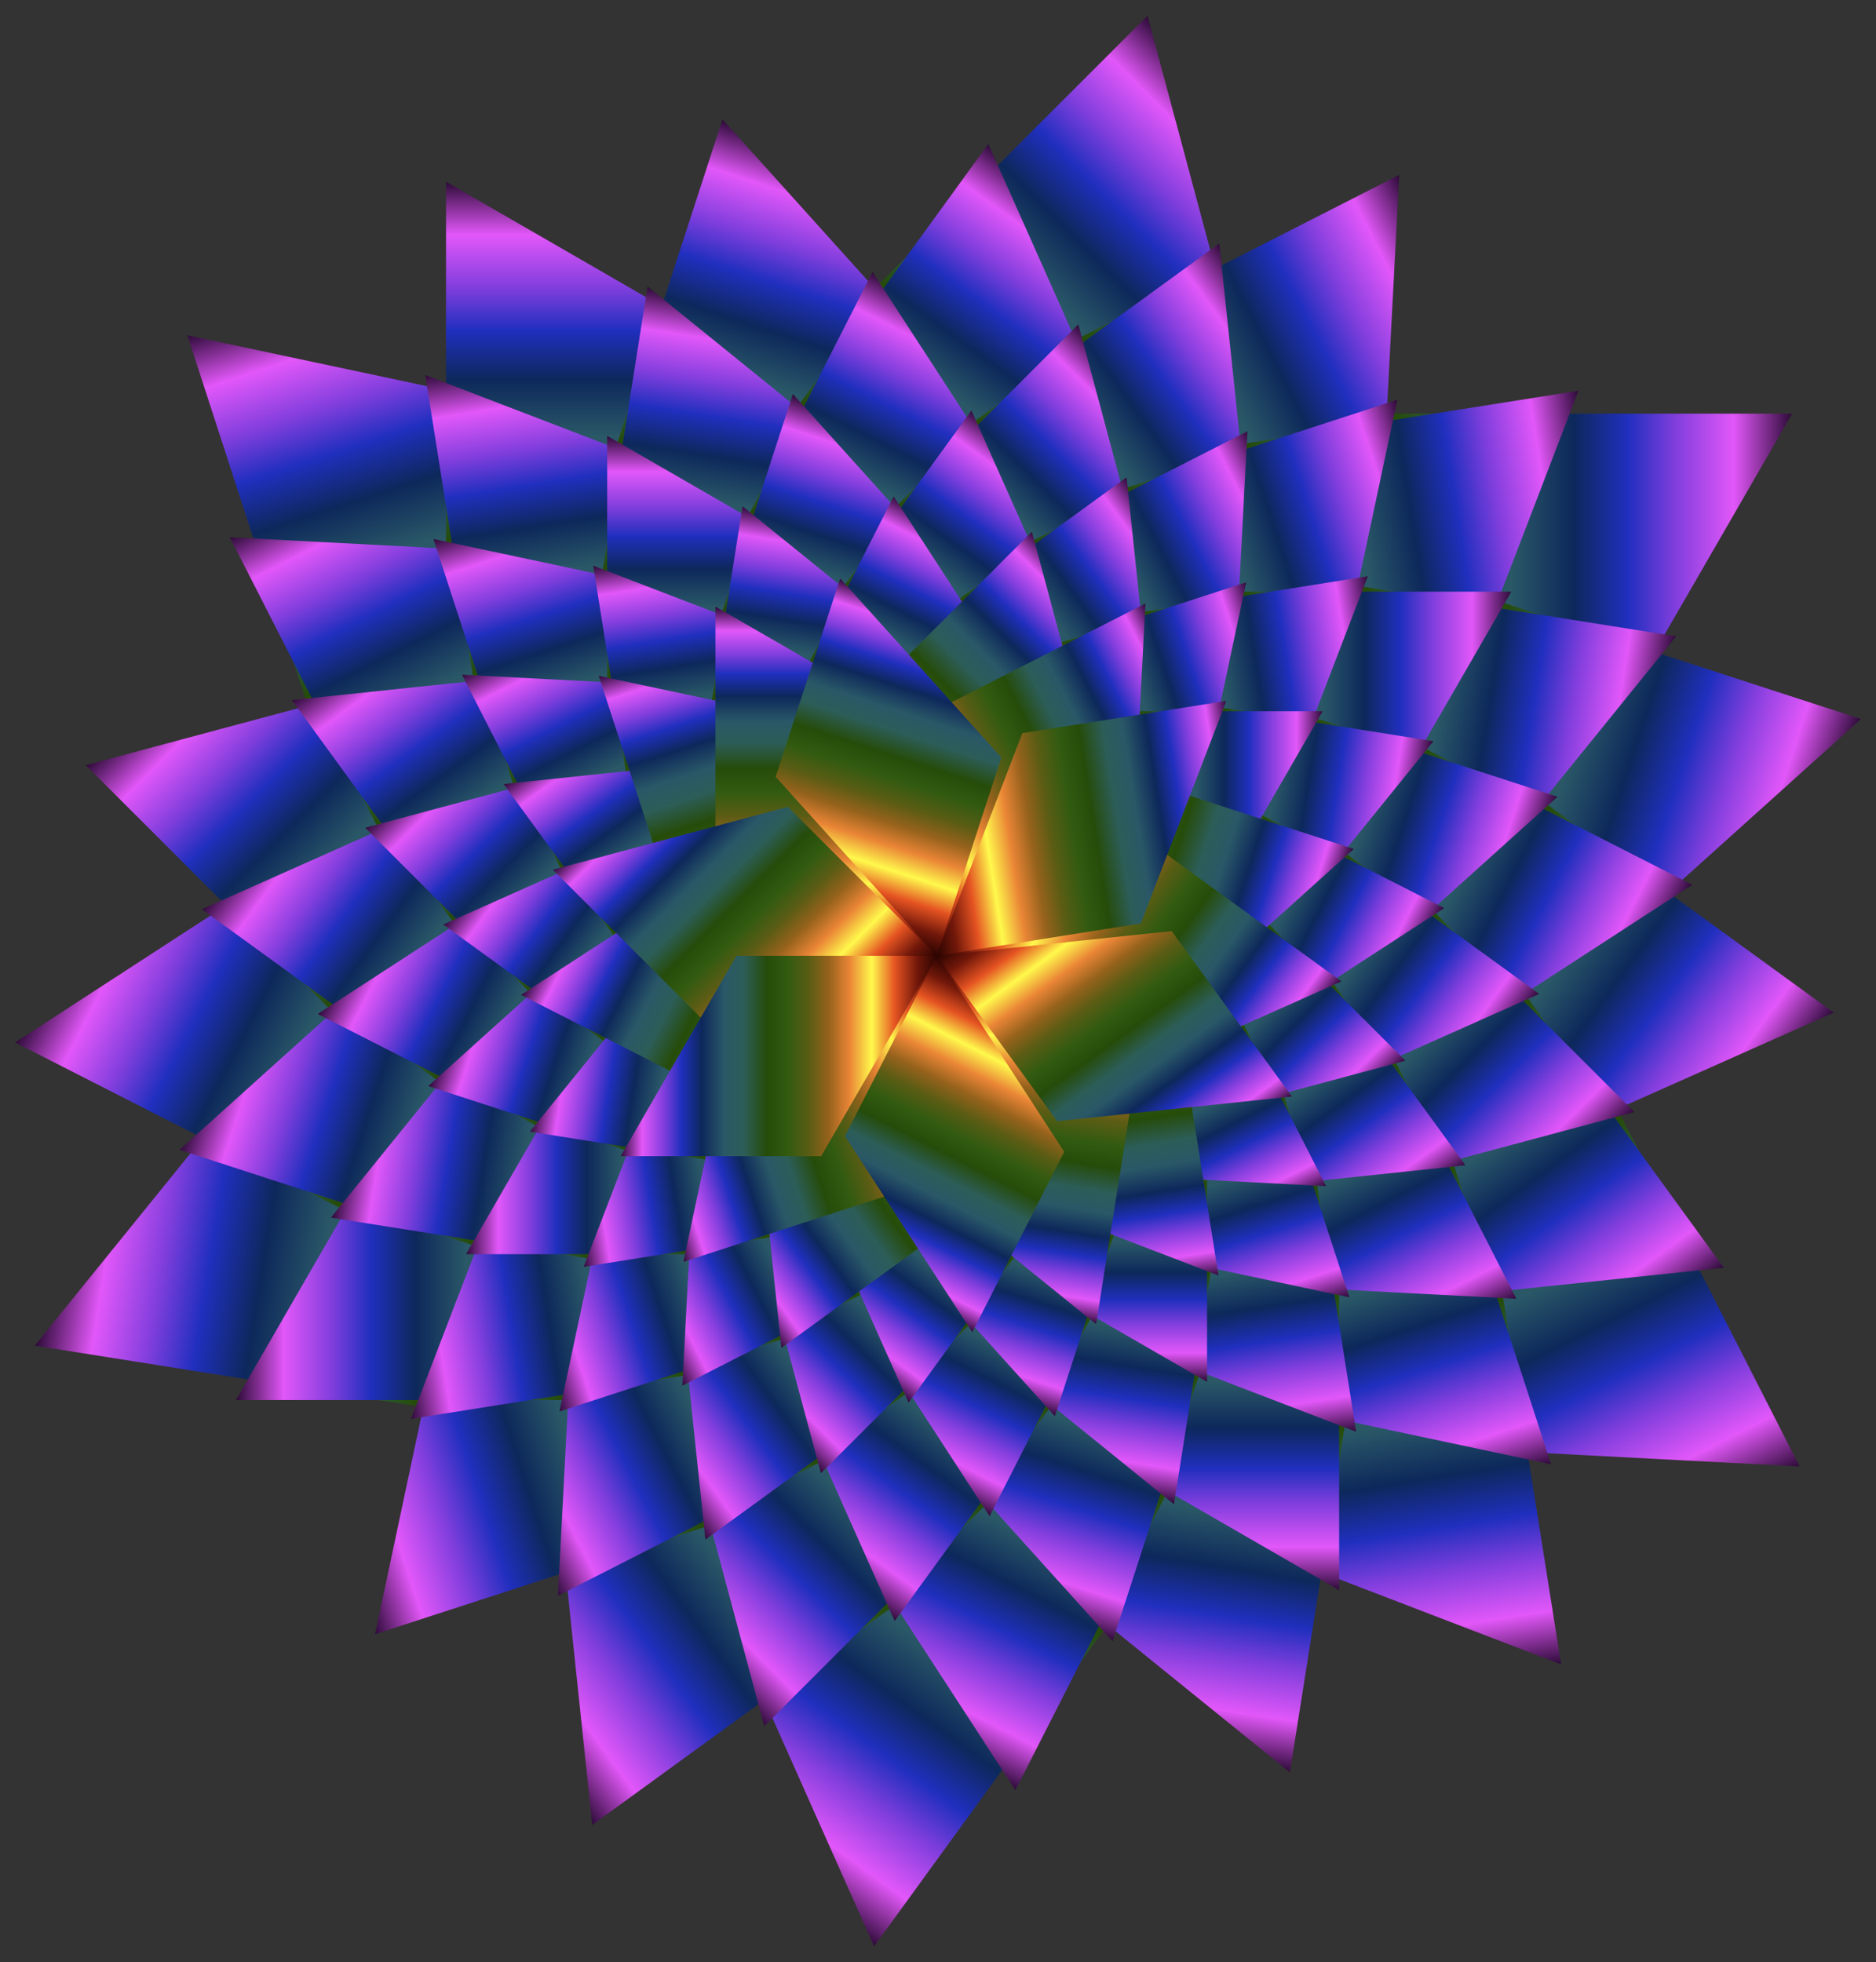 <svg xmlns="http://www.w3.org/2000/svg" viewBox="0 0 1554.574 1626.134"><rect x="0" y="0" width="1554.574" height="1626.134" fill="#333333" stroke="none"/><linearGradient id="a" gradientUnits="userSpaceOnUse" x1="680.231" y1="384.75" x2="942.241" y2="384.75" gradientTransform="rotate(180 1662.468 804.087) scale(2.705)"><stop offset="0" stop-color="#2d0b38"/><stop offset=".068" stop-color="#e257f9"/><stop offset=".136" stop-color="#813edd"/><stop offset=".192" stop-color="#202fbe"/><stop offset=".256" stop-color="#0d285b"/><stop offset=".328" stop-color="#2a5867"/><stop offset=".389" stop-color="#2c5d58"/><stop offset=".462" stop-color="#264c0a"/><stop offset=".529" stop-color="#325b11"/><stop offset=".597" stop-color="#5b5c14"/><stop offset=".658" stop-color="#96621c"/><stop offset=".724" stop-color="#ea8536"/><stop offset=".794" stop-color="#fff94c"/><stop offset=".867" stop-color="#e55322"/><stop offset=".937" stop-color="#72180a"/><stop offset="1" stop-color="#2b0401"/></linearGradient><path fill="url(#a)" d="M1035.747 342.85h449.29L1225.64 792.14H776.35z"/><linearGradient id="b" gradientUnits="userSpaceOnUse" x1="536.855" y1="416.134" x2="798.865" y2="416.134" gradientTransform="rotate(-117 1427.264 1259.711) scale(2.678)"><stop offset="0" stop-color="#2d0b38"/><stop offset=".068" stop-color="#e257f9"/><stop offset=".136" stop-color="#813edd"/><stop offset=".192" stop-color="#202fbe"/><stop offset=".256" stop-color="#0d285b"/><stop offset=".328" stop-color="#2a5867"/><stop offset=".389" stop-color="#2c5d58"/><stop offset=".462" stop-color="#264c0a"/><stop offset=".529" stop-color="#325b11"/><stop offset=".597" stop-color="#5b5c14"/><stop offset=".658" stop-color="#96621c"/><stop offset=".724" stop-color="#ea8536"/><stop offset=".794" stop-color="#fff94c"/><stop offset=".867" stop-color="#e55322"/><stop offset=".937" stop-color="#72180a"/><stop offset="1" stop-color="#2b0401"/></linearGradient><path fill="url(#b)" d="M1289.304 819.024l201.954 396.356-512.955-26.882L776.349 792.14z"/><linearGradient id="c" gradientUnits="userSpaceOnUse" x1="499.355" y1="559.552" x2="761.365" y2="559.552" gradientTransform="rotate(-54 935.055 2246.997) scale(2.651)"><stop offset="0" stop-color="#2d0b38"/><stop offset=".068" stop-color="#e257f9"/><stop offset=".136" stop-color="#813edd"/><stop offset=".192" stop-color="#202fbe"/><stop offset=".256" stop-color="#0d285b"/><stop offset=".328" stop-color="#2a5867"/><stop offset=".389" stop-color="#2c5d58"/><stop offset=".462" stop-color="#264c0a"/><stop offset=".529" stop-color="#325b11"/><stop offset=".597" stop-color="#5b5c14"/><stop offset=".658" stop-color="#96621c"/><stop offset=".724" stop-color="#ea8536"/><stop offset=".794" stop-color="#fff94c"/><stop offset=".867" stop-color="#e55322"/><stop offset=".937" stop-color="#72180a"/><stop offset="1" stop-color="#2b0401"/></linearGradient><path fill="url(#c)" d="M983.204 1256.746l-258.882 356.321-206.856-464.605L776.35 792.141z"/><linearGradient id="d" gradientUnits="userSpaceOnUse" x1="611.224" y1="659.06" x2="873.234" y2="659.06" gradientTransform="rotate(8.997 6108.9 -8479.039) scale(2.625)"><stop offset="0" stop-color="#2d0b38"/><stop offset=".068" stop-color="#e257f9"/><stop offset=".136" stop-color="#813edd"/><stop offset=".192" stop-color="#202fbe"/><stop offset=".256" stop-color="#0d285b"/><stop offset=".328" stop-color="#2a5867"/><stop offset=".389" stop-color="#2c5d58"/><stop offset=".462" stop-color="#264c0a"/><stop offset=".529" stop-color="#325b11"/><stop offset=".597" stop-color="#5b5c14"/><stop offset=".658" stop-color="#96621c"/><stop offset=".724" stop-color="#ea8536"/><stop offset=".794" stop-color="#fff94c"/><stop offset=".867" stop-color="#e55322"/><stop offset=".937" stop-color="#72180a"/><stop offset="1" stop-color="#2b0401"/></linearGradient><path fill="url(#d)" d="M459.462 1183.463l-430.708-68.217 316.887-391.323 430.708 68.218z"/><linearGradient id="e" gradientUnits="userSpaceOnUse" x1="752.068" y1="604.015" x2="1014.078" y2="604.015" gradientTransform="rotate(72.001 2092.834 -206.578) scale(2.599)"><stop offset="0" stop-color="#2d0b38"/><stop offset=".068" stop-color="#e257f9"/><stop offset=".136" stop-color="#813edd"/><stop offset=".192" stop-color="#202fbe"/><stop offset=".256" stop-color="#0d285b"/><stop offset=".328" stop-color="#2a5867"/><stop offset=".389" stop-color="#2c5d58"/><stop offset=".462" stop-color="#264c0a"/><stop offset=".529" stop-color="#325b11"/><stop offset=".597" stop-color="#5b5c14"/><stop offset=".658" stop-color="#96621c"/><stop offset=".724" stop-color="#ea8536"/><stop offset=".794" stop-color="#fff94c"/><stop offset=".867" stop-color="#e55322"/><stop offset=".937" stop-color="#72180a"/><stop offset="1" stop-color="#2b0401"/></linearGradient><path fill="url(#e)" d="M288.691 688.486l-133.42-410.627 487.657 103.654L776.35 792.141z"/><linearGradient id="f" gradientUnits="userSpaceOnUse" x1="767.113" y1="452.026" x2="1029.123" y2="452.026" gradientTransform="rotate(135 1745.027 483.12) scale(2.574)"><stop offset="0" stop-color="#2d0b38"/><stop offset=".068" stop-color="#e257f9"/><stop offset=".136" stop-color="#813edd"/><stop offset=".192" stop-color="#202fbe"/><stop offset=".256" stop-color="#0d285b"/><stop offset=".328" stop-color="#2a5867"/><stop offset=".389" stop-color="#2c5d58"/><stop offset=".462" stop-color="#264c0a"/><stop offset=".529" stop-color="#325b11"/><stop offset=".597" stop-color="#5b5c14"/><stop offset=".658" stop-color="#96621c"/><stop offset=".724" stop-color="#ea8536"/><stop offset=".794" stop-color="#fff94c"/><stop offset=".867" stop-color="#e55322"/><stop offset=".937" stop-color="#72180a"/><stop offset="1" stop-color="#2b0401"/></linearGradient><path fill="url(#f)" d="M648.592 315.344L950.869 13.067l127.757 476.797L776.349 792.14z"/><linearGradient id="g" gradientUnits="userSpaceOnUse" x1="637.235" y1="368.796" x2="899.245" y2="368.796" gradientTransform="rotate(-162.001 1538.912 880.08) scale(2.548)"><stop offset="0" stop-color="#2d0b38"/><stop offset=".068" stop-color="#e257f9"/><stop offset=".136" stop-color="#813edd"/><stop offset=".192" stop-color="#202fbe"/><stop offset=".256" stop-color="#0d285b"/><stop offset=".328" stop-color="#2a5867"/><stop offset=".389" stop-color="#2c5d58"/><stop offset=".462" stop-color="#264c0a"/><stop offset=".529" stop-color="#325b11"/><stop offset=".597" stop-color="#5b5c14"/><stop offset=".658" stop-color="#96621c"/><stop offset=".724" stop-color="#ea8536"/><stop offset=".794" stop-color="#fff94c"/><stop offset=".867" stop-color="#e55322"/><stop offset=".937" stop-color="#72180a"/><stop offset="1" stop-color="#2b0401"/></linearGradient><path fill="url(#g)" d="M1139.545 465.117l402.537 130.792-363.197 327.024L776.35 792.14z"/><linearGradient id="h" gradientUnits="userSpaceOnUse" x1="502.782" y1="447.512" x2="764.792" y2="447.512" gradientTransform="matrix(-.395 -2.492 2.492 -.395 170.035 2841.66)"><stop offset="0" stop-color="#2d0b38"/><stop offset=".068" stop-color="#e257f9"/><stop offset=".136" stop-color="#813edd"/><stop offset=".192" stop-color="#202fbe"/><stop offset=".256" stop-color="#0d285b"/><stop offset=".328" stop-color="#2a5867"/><stop offset=".389" stop-color="#2c5d58"/><stop offset=".462" stop-color="#264c0a"/><stop offset=".529" stop-color="#325b11"/><stop offset=".597" stop-color="#5b5c14"/><stop offset=".658" stop-color="#96621c"/><stop offset=".724" stop-color="#ea8536"/><stop offset=".794" stop-color="#fff94c"/><stop offset=".867" stop-color="#e55322"/><stop offset=".937" stop-color="#72180a"/><stop offset="1" stop-color="#2b0401"/></linearGradient><path fill="url(#h)" d="M1228.1 965.552l65.555 413.901-451.75-173.41-65.556-413.902z"/><linearGradient id="i" gradientUnits="userSpaceOnUse" x1="511.968" y1="604.602" x2="773.978" y2="604.602" gradientTransform="scale(2.498) rotate(-36 227.823 1132.086)"><stop offset="0" stop-color="#2d0b38"/><stop offset=".068" stop-color="#e257f9"/><stop offset=".136" stop-color="#813edd"/><stop offset=".192" stop-color="#202fbe"/><stop offset=".256" stop-color="#0d285b"/><stop offset=".328" stop-color="#2a5867"/><stop offset=".389" stop-color="#2c5d58"/><stop offset=".462" stop-color="#264c0a"/><stop offset=".529" stop-color="#325b11"/><stop offset=".597" stop-color="#5b5c14"/><stop offset=".658" stop-color="#96621c"/><stop offset=".724" stop-color="#ea8536"/><stop offset=".794" stop-color="#fff94c"/><stop offset=".867" stop-color="#e55322"/><stop offset=".937" stop-color="#72180a"/><stop offset="1" stop-color="#2b0401"/></linearGradient><path fill="url(#i)" d="M826.428 1268.615l-335.67 243.88-50.08-476.475L776.35 792.14z"/><linearGradient id="j" gradientUnits="userSpaceOnUse" x1="657.549" y1="668.366" x2="919.559" y2="668.366" gradientTransform="scale(2.473) rotate(27 1168.633 -808.52)"><stop offset="0" stop-color="#2d0b38"/><stop offset=".068" stop-color="#e257f9"/><stop offset=".136" stop-color="#813edd"/><stop offset=".192" stop-color="#202fbe"/><stop offset=".256" stop-color="#0d285b"/><stop offset=".328" stop-color="#2a5867"/><stop offset=".389" stop-color="#2c5d58"/><stop offset=".462" stop-color="#264c0a"/><stop offset=".529" stop-color="#325b11"/><stop offset=".597" stop-color="#5b5c14"/><stop offset=".658" stop-color="#96621c"/><stop offset=".724" stop-color="#ea8536"/><stop offset=".794" stop-color="#fff94c"/><stop offset=".867" stop-color="#e55322"/><stop offset=".937" stop-color="#72180a"/><stop offset="1" stop-color="#2b0401"/></linearGradient><path fill="url(#j)" d="M378.521 1050.493l-366.029-186.5L410.32 605.64l366.029 186.5z"/><linearGradient id="k" gradientUnits="userSpaceOnUse" x1="781.684" y1="566.593" x2="1043.694" y2="566.593" gradientTransform="rotate(90 1861.92 98.438) scale(2.449)"><stop offset="0" stop-color="#2d0b38"/><stop offset=".068" stop-color="#e257f9"/><stop offset=".136" stop-color="#813edd"/><stop offset=".192" stop-color="#202fbe"/><stop offset=".256" stop-color="#0d285b"/><stop offset=".328" stop-color="#2a5867"/><stop offset=".389" stop-color="#2c5d58"/><stop offset=".462" stop-color="#264c0a"/><stop offset=".529" stop-color="#325b11"/><stop offset=".597" stop-color="#5b5c14"/><stop offset=".658" stop-color="#96621c"/><stop offset=".724" stop-color="#ea8536"/><stop offset=".794" stop-color="#fff94c"/><stop offset=".867" stop-color="#e55322"/><stop offset=".937" stop-color="#72180a"/><stop offset="1" stop-color="#2b0401"/></linearGradient><path fill="url(#k)" d="M369.612 557.311V150.575l406.737 234.83V792.14z"/><linearGradient id="l" gradientUnits="userSpaceOnUse" x1="747.017" y1="408.216" x2="1009.027" y2="408.216" gradientTransform="matrix(-2.16 1.101 -1.101 -2.16 3313.883 383.954)"><stop offset="0" stop-color="#2d0b38"/><stop offset=".068" stop-color="#e257f9"/><stop offset=".136" stop-color="#813edd"/><stop offset=".192" stop-color="#202fbe"/><stop offset=".256" stop-color="#0d285b"/><stop offset=".328" stop-color="#2a5867"/><stop offset=".389" stop-color="#2c5d58"/><stop offset=".462" stop-color="#264c0a"/><stop offset=".529" stop-color="#325b11"/><stop offset=".597" stop-color="#5b5c14"/><stop offset=".658" stop-color="#96621c"/><stop offset=".724" stop-color="#ea8536"/><stop offset=".794" stop-color="#fff94c"/><stop offset=".867" stop-color="#e55322"/><stop offset=".937" stop-color="#72180a"/><stop offset="1" stop-color="#2b0401"/></linearGradient><path fill="url(#l)" d="M800.686 327.77l358.816-182.827-24.336 464.371-358.817 182.827z"/><linearGradient id="m" gradientUnits="userSpaceOnUse" x1="588.595" y1="366.793" x2="850.604" y2="366.793" gradientTransform="rotate(-144.001 1427.091 942.197) scale(2.4)"><stop offset="0" stop-color="#2d0b38"/><stop offset=".068" stop-color="#e257f9"/><stop offset=".136" stop-color="#813edd"/><stop offset=".192" stop-color="#202fbe"/><stop offset=".256" stop-color="#0d285b"/><stop offset=".328" stop-color="#2a5867"/><stop offset=".389" stop-color="#2c5d58"/><stop offset=".462" stop-color="#264c0a"/><stop offset=".529" stop-color="#325b11"/><stop offset=".597" stop-color="#5b5c14"/><stop offset=".658" stop-color="#96621c"/><stop offset=".724" stop-color="#ea8536"/><stop offset=".794" stop-color="#fff94c"/><stop offset=".867" stop-color="#e55322"/><stop offset=".937" stop-color="#72180a"/><stop offset="1" stop-color="#2b0401"/></linearGradient><path fill="url(#m)" d="M1196.95 604.877l322.573 234.363-420.6 187.264L776.348 792.14z"/><linearGradient id="n" gradientUnits="userSpaceOnUse" x1="478.676" y1="490.366" x2="740.686" y2="490.366" gradientTransform="scale(2.377) rotate(-81 490.341 612.678)"><stop offset="0" stop-color="#2d0b38"/><stop offset=".068" stop-color="#e257f9"/><stop offset=".136" stop-color="#813edd"/><stop offset=".192" stop-color="#202fbe"/><stop offset=".256" stop-color="#0d285b"/><stop offset=".328" stop-color="#2a5867"/><stop offset=".389" stop-color="#2c5d58"/><stop offset=".462" stop-color="#264c0a"/><stop offset=".529" stop-color="#325b11"/><stop offset=".597" stop-color="#5b5c14"/><stop offset=".658" stop-color="#96621c"/><stop offset=".724" stop-color="#ea8536"/><stop offset=".794" stop-color="#fff94c"/><stop offset=".867" stop-color="#e55322"/><stop offset=".937" stop-color="#72180a"/><stop offset="1" stop-color="#2b0401"/></linearGradient><path fill="url(#n)" d="M1130.608 1079.014l-61.756 389.914-354.26-286.873L776.35 792.14z"/><linearGradient id="o" gradientUnits="userSpaceOnUse" x1="539.48" y1="645.946" x2="801.49" y2="645.946" gradientTransform="scale(2.353) rotate(-17.999 -148.538 1938.55)"><stop offset="0" stop-color="#2d0b38"/><stop offset=".068" stop-color="#e257f9"/><stop offset=".136" stop-color="#813edd"/><stop offset=".192" stop-color="#202fbe"/><stop offset=".256" stop-color="#0d285b"/><stop offset=".328" stop-color="#2a5867"/><stop offset=".389" stop-color="#2c5d58"/><stop offset=".462" stop-color="#264c0a"/><stop offset=".529" stop-color="#325b11"/><stop offset=".597" stop-color="#5b5c14"/><stop offset=".658" stop-color="#96621c"/><stop offset=".724" stop-color="#ea8536"/><stop offset=".794" stop-color="#fff94c"/><stop offset=".867" stop-color="#e55322"/><stop offset=".937" stop-color="#72180a"/><stop offset="1" stop-color="#2b0401"/></linearGradient><path fill="url(#o)" d="M682.512 1233.611l-371.736 120.784 93.837-441.47L776.35 792.14z"/><linearGradient id="p" gradientUnits="userSpaceOnUse" x1="707.37" y1="662.565" x2="969.379" y2="662.565" gradientTransform="rotate(45.001 2190.965 -717.947) scale(2.33)"><stop offset="0" stop-color="#2d0b38"/><stop offset=".068" stop-color="#e257f9"/><stop offset=".136" stop-color="#813edd"/><stop offset=".192" stop-color="#202fbe"/><stop offset=".256" stop-color="#0d285b"/><stop offset=".328" stop-color="#2a5867"/><stop offset=".389" stop-color="#2c5d58"/><stop offset=".462" stop-color="#264c0a"/><stop offset=".529" stop-color="#325b11"/><stop offset=".597" stop-color="#5b5c14"/><stop offset=".658" stop-color="#96621c"/><stop offset=".724" stop-color="#ea8536"/><stop offset=".794" stop-color="#fff94c"/><stop offset=".867" stop-color="#e55322"/><stop offset=".937" stop-color="#72180a"/><stop offset="1" stop-color="#2b0401"/></linearGradient><path fill="url(#p)" d="M344.711 907.798L71.064 634.15l431.638-115.657 273.647 273.648z"/><linearGradient id="q" gradientUnits="userSpaceOnUse" x1="799.308" y1="519.099" x2="1061.318" y2="519.099" gradientTransform="rotate(108 1689.89 291.667) scale(2.307)"><stop offset="0" stop-color="#2d0b38"/><stop offset=".068" stop-color="#e257f9"/><stop offset=".136" stop-color="#813edd"/><stop offset=".192" stop-color="#202fbe"/><stop offset=".256" stop-color="#0d285b"/><stop offset=".328" stop-color="#2a5867"/><stop offset=".389" stop-color="#2c5d58"/><stop offset=".462" stop-color="#264c0a"/><stop offset=".529" stop-color="#325b11"/><stop offset=".597" stop-color="#5b5c14"/><stop offset=".658" stop-color="#96621c"/><stop offset=".724" stop-color="#ea8536"/><stop offset=".794" stop-color="#fff94c"/><stop offset=".867" stop-color="#e55322"/><stop offset=".937" stop-color="#72180a"/><stop offset="1" stop-color="#2b0401"/></linearGradient><path fill="url(#q)" d="M480.299 463.344L598.703 98.933l296.05 328.797L776.35 792.14z"/><linearGradient id="r" gradientUnits="userSpaceOnUse" x1="712.357" y1="370.578" x2="974.367" y2="370.578" gradientTransform="rotate(171.003 1495.505 667.39) scale(2.284)"><stop offset="0" stop-color="#2d0b38"/><stop offset=".068" stop-color="#e257f9"/><stop offset=".136" stop-color="#813edd"/><stop offset=".192" stop-color="#202fbe"/><stop offset=".256" stop-color="#0d285b"/><stop offset=".328" stop-color="#2a5867"/><stop offset=".389" stop-color="#2c5d58"/><stop offset=".462" stop-color="#264c0a"/><stop offset=".529" stop-color="#325b11"/><stop offset=".597" stop-color="#5b5c14"/><stop offset=".658" stop-color="#96621c"/><stop offset=".724" stop-color="#ea8536"/><stop offset=".794" stop-color="#fff94c"/><stop offset=".867" stop-color="#e55322"/><stop offset=".937" stop-color="#72180a"/><stop offset="1" stop-color="#2b0401"/></linearGradient><path fill="url(#r)" d="M933.335 383.177l374.7-59.347-156.986 408.964-374.7 59.347z"/><linearGradient id="s" gradientUnits="userSpaceOnUse" x1="538.831" y1="380.726" x2="800.841" y2="380.726" gradientTransform="scale(-2.261) rotate(54.001 864.617 -1149.1)"><stop offset="0" stop-color="#2d0b38"/><stop offset=".068" stop-color="#e257f9"/><stop offset=".136" stop-color="#813edd"/><stop offset=".192" stop-color="#202fbe"/><stop offset=".256" stop-color="#0d285b"/><stop offset=".328" stop-color="#2a5867"/><stop offset=".389" stop-color="#2c5d58"/><stop offset=".462" stop-color="#264c0a"/><stop offset=".529" stop-color="#325b11"/><stop offset=".597" stop-color="#5b5c14"/><stop offset=".658" stop-color="#96621c"/><stop offset=".724" stop-color="#ea8536"/><stop offset=".794" stop-color="#fff94c"/><stop offset=".867" stop-color="#e55322"/><stop offset=".937" stop-color="#72180a"/><stop offset="1" stop-color="#2b0401"/></linearGradient><path fill="url(#s)" d="M1207.695 746.804l220.78 303.879-431.345 45.336-220.781-303.878z"/><linearGradient id="t" gradientUnits="userSpaceOnUse" x1="468.396" y1="541.537" x2="730.406" y2="541.537" gradientTransform="rotate(-63.001 1014.577 1610.13) scale(2.239)"><stop offset="0" stop-color="#2d0b38"/><stop offset=".068" stop-color="#e257f9"/><stop offset=".136" stop-color="#813edd"/><stop offset=".192" stop-color="#202fbe"/><stop offset=".256" stop-color="#0d285b"/><stop offset=".328" stop-color="#2a5867"/><stop offset=".389" stop-color="#2c5d58"/><stop offset=".462" stop-color="#264c0a"/><stop offset=".529" stop-color="#325b11"/><stop offset=".597" stop-color="#5b5c14"/><stop offset=".658" stop-color="#96621c"/><stop offset=".724" stop-color="#ea8536"/><stop offset=".794" stop-color="#fff94c"/><stop offset=".867" stop-color="#e55322"/><stop offset=".937" stop-color="#72180a"/><stop offset="1" stop-color="#2b0401"/></linearGradient><path fill="url(#t)" d="M1010.232 1152.29l-168.837 331.36-233.883-360.148 168.837-331.361z"/><linearGradient id="u" gradientUnits="userSpaceOnUse" x1="580.817" y1="678.66" x2="842.827" y2="678.66" gradientTransform="translate(-1091.958 -528.148) scale(2.217)"><stop offset="0" stop-color="#2d0b38"/><stop offset=".068" stop-color="#e257f9"/><stop offset=".136" stop-color="#813edd"/><stop offset=".192" stop-color="#202fbe"/><stop offset=".256" stop-color="#0d285b"/><stop offset=".328" stop-color="#2a5867"/><stop offset=".389" stop-color="#2c5d58"/><stop offset=".462" stop-color="#264c0a"/><stop offset=".529" stop-color="#325b11"/><stop offset=".597" stop-color="#5b5c14"/><stop offset=".658" stop-color="#96621c"/><stop offset=".724" stop-color="#ea8536"/><stop offset=".794" stop-color="#fff94c"/><stop offset=".867" stop-color="#e55322"/><stop offset=".937" stop-color="#72180a"/><stop offset="1" stop-color="#2b0401"/></linearGradient><path fill="url(#u)" d="M563.76 1160.354H195.549l212.588-368.213h368.213z"/><linearGradient id="v" gradientUnits="userSpaceOnUse" x1="755.764" y1="640.365" x2="1017.774" y2="640.365" gradientTransform="rotate(63.001 1856.73 -181.5) scale(2.195)"><stop offset="0" stop-color="#2d0b38"/><stop offset=".068" stop-color="#e257f9"/><stop offset=".136" stop-color="#813edd"/><stop offset=".192" stop-color="#202fbe"/><stop offset=".256" stop-color="#0d285b"/><stop offset=".328" stop-color="#2a5867"/><stop offset=".389" stop-color="#2c5d58"/><stop offset=".462" stop-color="#264c0a"/><stop offset=".529" stop-color="#325b11"/><stop offset=".597" stop-color="#5b5c14"/><stop offset=".658" stop-color="#96621c"/><stop offset=".724" stop-color="#ea8536"/><stop offset=".794" stop-color="#fff94c"/><stop offset=".867" stop-color="#e55322"/><stop offset=".937" stop-color="#72180a"/><stop offset="1" stop-color="#2b0401"/></linearGradient><path fill="url(#v)" d="M355.96 770.11L190.45 445.276l420.389 22.032 165.51 324.832z"/><linearGradient id="w" gradientUnits="userSpaceOnUse" x1="801.521" y1="465.369" x2="1063.531" y2="465.369" gradientTransform="scale(-2.173) rotate(-53.999 -379.748 1403.152)"><stop offset="0" stop-color="#2d0b38"/><stop offset=".068" stop-color="#e257f9"/><stop offset=".136" stop-color="#813edd"/><stop offset=".192" stop-color="#202fbe"/><stop offset=".256" stop-color="#0d285b"/><stop offset=".328" stop-color="#2a5867"/><stop offset=".389" stop-color="#2c5d58"/><stop offset=".462" stop-color="#264c0a"/><stop offset=".529" stop-color="#325b11"/><stop offset=".597" stop-color="#5b5c14"/><stop offset=".658" stop-color="#96621c"/><stop offset=".724" stop-color="#ea8536"/><stop offset=".794" stop-color="#fff94c"/><stop offset=".867" stop-color="#e55322"/><stop offset=".937" stop-color="#72180a"/><stop offset="1" stop-color="#2b0401"/></linearGradient><path fill="url(#w)" d="M606.822 411.376l212.166-292.02L988.515 500.12 776.349 792.14z"/><linearGradient id="x" gradientUnits="userSpaceOnUse" x1="665.019" y1="343.95" x2="927.029" y2="343.95" gradientTransform="rotate(-170.998 1394.527 724.66) scale(2.151)"><stop offset="0" stop-color="#2d0b38"/><stop offset=".068" stop-color="#e257f9"/><stop offset=".136" stop-color="#813edd"/><stop offset=".192" stop-color="#202fbe"/><stop offset=".256" stop-color="#0d285b"/><stop offset=".328" stop-color="#2a5867"/><stop offset=".389" stop-color="#2c5d58"/><stop offset=".462" stop-color="#264c0a"/><stop offset=".529" stop-color="#325b11"/><stop offset=".597" stop-color="#5b5c14"/><stop offset=".658" stop-color="#96621c"/><stop offset=".724" stop-color="#ea8536"/><stop offset=".794" stop-color="#fff94c"/><stop offset=".867" stop-color="#e55322"/><stop offset=".937" stop-color="#72180a"/><stop offset="1" stop-color="#2b0401"/></linearGradient><path fill="url(#x)" d="M1036.052 471.435l352.984 55.907-259.703 320.706L776.35 792.14z"/><linearGradient id="y" gradientUnits="userSpaceOnUse" x1="493.162" y1="411.116" x2="755.172" y2="411.116" gradientTransform="scale(-2.13) rotate(72 677.033 -792.393)"><stop offset="0" stop-color="#2d0b38"/><stop offset=".068" stop-color="#e257f9"/><stop offset=".136" stop-color="#813edd"/><stop offset=".192" stop-color="#202fbe"/><stop offset=".256" stop-color="#0d285b"/><stop offset=".328" stop-color="#2a5867"/><stop offset=".389" stop-color="#2c5d58"/><stop offset=".462" stop-color="#264c0a"/><stop offset=".529" stop-color="#325b11"/><stop offset=".597" stop-color="#5b5c14"/><stop offset=".658" stop-color="#96621c"/><stop offset=".724" stop-color="#ea8536"/><stop offset=".794" stop-color="#fff94c"/><stop offset=".867" stop-color="#e55322"/><stop offset=".937" stop-color="#72180a"/><stop offset="1" stop-color="#2b0401"/></linearGradient><path fill="url(#y)" d="M1176.006 877.09l109.345 336.528-399.658-84.95L776.35 792.141z"/><linearGradient id="z" gradientUnits="userSpaceOnUse" x1="474.804" y1="596.57" x2="736.814" y2="596.57" gradientTransform="scale(2.109) rotate(-45 385.94 889.624)"><stop offset="0" stop-color="#2d0b38"/><stop offset=".068" stop-color="#e257f9"/><stop offset=".136" stop-color="#813edd"/><stop offset=".192" stop-color="#202fbe"/><stop offset=".256" stop-color="#0d285b"/><stop offset=".328" stop-color="#2a5867"/><stop offset=".389" stop-color="#2c5d58"/><stop offset=".462" stop-color="#264c0a"/><stop offset=".529" stop-color="#325b11"/><stop offset=".597" stop-color="#5b5c14"/><stop offset=".658" stop-color="#96621c"/><stop offset=".724" stop-color="#ea8536"/><stop offset=".794" stop-color="#fff94c"/><stop offset=".867" stop-color="#e55322"/><stop offset=".937" stop-color="#72180a"/><stop offset="1" stop-color="#2b0401"/></linearGradient><path fill="url(#z)" d="M881.052 1182.897l-247.73 247.73L528.62 1039.87l247.729-247.73z"/><linearGradient id="A" gradientUnits="userSpaceOnUse" x1="633.28" y1="698.127" x2="895.29" y2="698.127" gradientTransform="rotate(18 2877.023 -2412.87) scale(2.088)"><stop offset="0" stop-color="#2d0b38"/><stop offset=".068" stop-color="#e257f9"/><stop offset=".136" stop-color="#813edd"/><stop offset=".192" stop-color="#202fbe"/><stop offset=".256" stop-color="#0d285b"/><stop offset=".328" stop-color="#2a5867"/><stop offset=".389" stop-color="#2c5d58"/><stop offset=".462" stop-color="#264c0a"/><stop offset=".529" stop-color="#325b11"/><stop offset=".597" stop-color="#5b5c14"/><stop offset=".658" stop-color="#96621c"/><stop offset=".724" stop-color="#ea8536"/><stop offset=".794" stop-color="#fff94c"/><stop offset=".867" stop-color="#e55322"/><stop offset=".937" stop-color="#72180a"/><stop offset="1" stop-color="#2b0401"/></linearGradient><path fill="url(#A)" d="M478.693 1060.151l-329.896-107.19 297.656-268.01 329.896 107.19z"/><linearGradient id="B" gradientUnits="userSpaceOnUse" x1="797.339" y1="602.079" x2="1059.349" y2="602.079" gradientTransform="scale(2.067) rotate(81.001 796.978 50.72)"><stop offset="0" stop-color="#2d0b38"/><stop offset=".068" stop-color="#e257f9"/><stop offset=".136" stop-color="#813edd"/><stop offset=".192" stop-color="#202fbe"/><stop offset=".256" stop-color="#0d285b"/><stop offset=".328" stop-color="#2a5867"/><stop offset=".389" stop-color="#2c5d58"/><stop offset=".462" stop-color="#264c0a"/><stop offset=".529" stop-color="#325b11"/><stop offset=".597" stop-color="#5b5c14"/><stop offset=".658" stop-color="#96621c"/><stop offset=".724" stop-color="#ea8536"/><stop offset=".794" stop-color="#fff94c"/><stop offset=".867" stop-color="#e55322"/><stop offset=".937" stop-color="#72180a"/><stop offset="1" stop-color="#2b0401"/></linearGradient><path fill="url(#B)" d="M406.12 650.023l-53.726-339.211 370.23 142.118 53.725 339.21z"/><linearGradient id="C" gradientUnits="userSpaceOnUse" x1="786.13" y1="410.399" x2="1048.14" y2="410.399" gradientTransform="rotate(143.998 1441.174 508.692) scale(2.047)"><stop offset="0" stop-color="#2d0b38"/><stop offset=".068" stop-color="#e257f9"/><stop offset=".136" stop-color="#813edd"/><stop offset=".192" stop-color="#202fbe"/><stop offset=".256" stop-color="#0d285b"/><stop offset=".328" stop-color="#2a5867"/><stop offset=".389" stop-color="#2c5d58"/><stop offset=".462" stop-color="#264c0a"/><stop offset=".529" stop-color="#325b11"/><stop offset=".597" stop-color="#5b5c14"/><stop offset=".658" stop-color="#96621c"/><stop offset=".724" stop-color="#ea8536"/><stop offset=".794" stop-color="#fff94c"/><stop offset=".867" stop-color="#e55322"/><stop offset=".937" stop-color="#72180a"/><stop offset="1" stop-color="#2b0401"/></linearGradient><path fill="url(#C)" d="M735.307 401.649l275.097-199.87 41.042 390.492L776.35 792.14z"/><linearGradient id="D" gradientUnits="userSpaceOnUse" x1="608.494" y1="332.595" x2="870.504" y2="332.595" gradientTransform="matrix(-1.806 -.92 .92 -1.806 2118.79 2043.797)"><stop offset="0" stop-color="#2d0b38"/><stop offset=".068" stop-color="#e257f9"/><stop offset=".136" stop-color="#813edd"/><stop offset=".192" stop-color="#202fbe"/><stop offset=".256" stop-color="#0d285b"/><stop offset=".328" stop-color="#2a5867"/><stop offset=".389" stop-color="#2c5d58"/><stop offset=".462" stop-color="#264c0a"/><stop offset=".529" stop-color="#325b11"/><stop offset=".597" stop-color="#5b5c14"/><stop offset=".658" stop-color="#96621c"/><stop offset=".724" stop-color="#ea8536"/><stop offset=".794" stop-color="#fff94c"/><stop offset=".867" stop-color="#e55322"/><stop offset=".937" stop-color="#72180a"/><stop offset="1" stop-color="#2b0401"/></linearGradient><path fill="url(#D)" d="M1102.387 580.41l299.977 152.845-326.038 211.732L776.349 792.14z"/><linearGradient id="E" gradientUnits="userSpaceOnUse" x1="457.025" y1="456.777" x2="719.035" y2="456.777" gradientTransform="rotate(-90 1130.724 1104.35) scale(2.007)"><stop offset="0" stop-color="#2d0b38"/><stop offset=".068" stop-color="#e257f9"/><stop offset=".136" stop-color="#813edd"/><stop offset=".192" stop-color="#202fbe"/><stop offset=".256" stop-color="#0d285b"/><stop offset=".328" stop-color="#2a5867"/><stop offset=".389" stop-color="#2c5d58"/><stop offset=".462" stop-color="#264c0a"/><stop offset=".529" stop-color="#325b11"/><stop offset=".597" stop-color="#5b5c14"/><stop offset=".658" stop-color="#96621c"/><stop offset=".724" stop-color="#ea8536"/><stop offset=".794" stop-color="#fff94c"/><stop offset=".867" stop-color="#e55322"/><stop offset=".937" stop-color="#72180a"/><stop offset="1" stop-color="#2b0401"/></linearGradient><path fill="url(#E)" d="M1109.688 984.594v333.339l-333.339-192.454V792.141z"/><linearGradient id="F" gradientUnits="userSpaceOnUse" x1="499.326" y1="650.028" x2="761.336" y2="650.028" gradientTransform="matrix(1.77 -.902 .902 1.77 -1082.9 475.155)"><stop offset="0" stop-color="#2d0b38"/><stop offset=".068" stop-color="#e257f9"/><stop offset=".136" stop-color="#813edd"/><stop offset=".192" stop-color="#202fbe"/><stop offset=".256" stop-color="#0d285b"/><stop offset=".328" stop-color="#2a5867"/><stop offset=".389" stop-color="#2c5d58"/><stop offset=".462" stop-color="#264c0a"/><stop offset=".529" stop-color="#325b11"/><stop offset=".597" stop-color="#5b5c14"/><stop offset=".658" stop-color="#96621c"/><stop offset=".724" stop-color="#ea8536"/><stop offset=".794" stop-color="#fff94c"/><stop offset=".867" stop-color="#e55322"/><stop offset=".937" stop-color="#72180a"/><stop offset="1" stop-color="#2b0401"/></linearGradient><path fill="url(#F)" d="M756.404 1172.714l-294.066 149.834 19.945-380.573 294.066-149.834z"/><linearGradient id="G" gradientUnits="userSpaceOnUse" x1="692.631" y1="700.572" x2="954.641" y2="700.572" gradientTransform="rotate(36 1977.558 -691.774) scale(1.967)"><stop offset="0" stop-color="#2d0b38"/><stop offset=".068" stop-color="#e257f9"/><stop offset=".136" stop-color="#813edd"/><stop offset=".192" stop-color="#202fbe"/><stop offset=".256" stop-color="#0d285b"/><stop offset=".328" stop-color="#2a5867"/><stop offset=".389" stop-color="#2c5d58"/><stop offset=".462" stop-color="#264c0a"/><stop offset=".529" stop-color="#325b11"/><stop offset=".597" stop-color="#5b5c14"/><stop offset=".658" stop-color="#96621c"/><stop offset=".724" stop-color="#ea8536"/><stop offset=".794" stop-color="#fff94c"/><stop offset=".867" stop-color="#e55322"/><stop offset=".937" stop-color="#72180a"/><stop offset="1" stop-color="#2b0401"/></linearGradient><path fill="url(#G)" d="M431.648 945.611l-264.363-192.07L511.986 600.07l264.363 192.07z"/><linearGradient id="H" gradientUnits="userSpaceOnUse" x1="826.753" y1="549.789" x2="1088.763" y2="549.789" gradientTransform="rotate(99 1498.438 276.543) scale(1.948)"><stop offset="0" stop-color="#2d0b38"/><stop offset=".068" stop-color="#e257f9"/><stop offset=".136" stop-color="#813edd"/><stop offset=".192" stop-color="#202fbe"/><stop offset=".256" stop-color="#0d285b"/><stop offset=".328" stop-color="#2a5867"/><stop offset=".389" stop-color="#2c5d58"/><stop offset=".462" stop-color="#264c0a"/><stop offset=".529" stop-color="#325b11"/><stop offset=".597" stop-color="#5b5c14"/><stop offset=".658" stop-color="#96621c"/><stop offset=".724" stop-color="#ea8536"/><stop offset=".794" stop-color="#fff94c"/><stop offset=".867" stop-color="#e55322"/><stop offset=".937" stop-color="#72180a"/><stop offset="1" stop-color="#2b0401"/></linearGradient><path fill="url(#H)" d="M486.018 557.035l50.612-319.552L826.96 472.59 776.35 792.14z"/><linearGradient id="I" gradientUnits="userSpaceOnUse" x1="752.56" y1="359.952" x2="1014.57" y2="359.952" gradientTransform="rotate(161.999 1346.022 569.59) scale(1.929)"><stop offset="0" stop-color="#2d0b38"/><stop offset=".068" stop-color="#e257f9"/><stop offset=".136" stop-color="#813edd"/><stop offset=".192" stop-color="#202fbe"/><stop offset=".256" stop-color="#0d285b"/><stop offset=".328" stop-color="#2a5867"/><stop offset=".389" stop-color="#2c5d58"/><stop offset=".462" stop-color="#264c0a"/><stop offset=".529" stop-color="#325b11"/><stop offset=".597" stop-color="#5b5c14"/><stop offset=".658" stop-color="#96621c"/><stop offset=".724" stop-color="#ea8536"/><stop offset=".794" stop-color="#fff94c"/><stop offset=".867" stop-color="#e55322"/><stop offset=".937" stop-color="#72180a"/><stop offset="1" stop-color="#2b0401"/></linearGradient><path fill="url(#I)" d="M853.253 430.336l304.654-98.988-76.904 361.805-304.654 98.988z"/><linearGradient id="J" gradientUnits="userSpaceOnUse" x1="547.703" y1="339.674" x2="809.713" y2="339.674" gradientTransform="scale(-1.909) rotate(45 1012.137 -1547.376)"><stop offset="0" stop-color="#2d0b38"/><stop offset=".068" stop-color="#e257f9"/><stop offset=".136" stop-color="#813edd"/><stop offset=".192" stop-color="#202fbe"/><stop offset=".256" stop-color="#0d285b"/><stop offset=".328" stop-color="#2a5867"/><stop offset=".389" stop-color="#2c5d58"/><stop offset=".462" stop-color="#264c0a"/><stop offset=".529" stop-color="#325b11"/><stop offset=".597" stop-color="#5b5c14"/><stop offset=".658" stop-color="#96621c"/><stop offset=".724" stop-color="#ea8536"/><stop offset=".794" stop-color="#fff94c"/><stop offset=".867" stop-color="#e55322"/><stop offset=".937" stop-color="#72180a"/><stop offset="1" stop-color="#2b0401"/></linearGradient><path fill="url(#J)" d="M1130.095 697.355l224.267 224.266-353.747 94.786L776.35 792.141z"/><linearGradient id="K" gradientUnits="userSpaceOnUse" x1="435.521" y1="514.73" x2="697.531" y2="514.73" gradientTransform="scale(1.89) rotate(-71.999 545.407 622.777)"><stop offset="0" stop-color="#2d0b38"/><stop offset=".068" stop-color="#e257f9"/><stop offset=".136" stop-color="#813edd"/><stop offset=".192" stop-color="#202fbe"/><stop offset=".256" stop-color="#0d285b"/><stop offset=".328" stop-color="#2a5867"/><stop offset=".389" stop-color="#2c5d58"/><stop offset=".462" stop-color="#264c0a"/><stop offset=".529" stop-color="#325b11"/><stop offset=".597" stop-color="#5b5c14"/><stop offset=".658" stop-color="#96621c"/><stop offset=".724" stop-color="#ea8536"/><stop offset=".794" stop-color="#fff94c"/><stop offset=".867" stop-color="#e55322"/><stop offset=".937" stop-color="#72180a"/><stop offset="1" stop-color="#2b0401"/></linearGradient><path fill="url(#K)" d="M1018.975 1061.604l-97.037 298.651-242.626-269.463 97.037-298.651z"/><linearGradient id="L" gradientUnits="userSpaceOnUse" x1="541.618" y1="695.953" x2="803.628" y2="695.953" gradientTransform="scale(1.872) rotate(-9 -595.92 2988.544)"><stop offset="0" stop-color="#2d0b38"/><stop offset=".068" stop-color="#e257f9"/><stop offset=".136" stop-color="#813edd"/><stop offset=".192" stop-color="#202fbe"/><stop offset=".256" stop-color="#0d285b"/><stop offset=".328" stop-color="#2a5867"/><stop offset=".389" stop-color="#2c5d58"/><stop offset=".462" stop-color="#264c0a"/><stop offset=".529" stop-color="#325b11"/><stop offset=".597" stop-color="#5b5c14"/><stop offset=".658" stop-color="#96621c"/><stop offset=".724" stop-color="#ea8536"/><stop offset=".794" stop-color="#fff94c"/><stop offset=".867" stop-color="#e55322"/><stop offset=".937" stop-color="#72180a"/><stop offset="1" stop-color="#2b0401"/></linearGradient><path fill="url(#L)" d="M647.692 1127.305l-307.084 48.637 128.658-335.164 307.083-48.637z"/><linearGradient id="M" gradientUnits="userSpaceOnUse" x1="753.352" y1="683.571" x2="1015.362" y2="683.571" gradientTransform="scale(1.853) rotate(54 886.968 -71.311)"><stop offset="0" stop-color="#2d0b38"/><stop offset=".068" stop-color="#e257f9"/><stop offset=".136" stop-color="#813edd"/><stop offset=".192" stop-color="#202fbe"/><stop offset=".256" stop-color="#0d285b"/><stop offset=".328" stop-color="#2a5867"/><stop offset=".389" stop-color="#2c5d58"/><stop offset=".462" stop-color="#264c0a"/><stop offset=".529" stop-color="#325b11"/><stop offset=".597" stop-color="#5b5c14"/><stop offset=".658" stop-color="#96621c"/><stop offset=".724" stop-color="#ea8536"/><stop offset=".794" stop-color="#fff94c"/><stop offset=".867" stop-color="#e55322"/><stop offset=".937" stop-color="#72180a"/><stop offset="1" stop-color="#2b0401"/></linearGradient><path fill="url(#M)" d="M422.842 829.296l-180.94-249.042 353.507-37.155L776.35 792.14z"/><linearGradient id="N" gradientUnits="userSpaceOnUse" x1="839.296" y1="487.35" x2="1101.306" y2="487.35" gradientTransform="rotate(116.999 1383.143 385.708) scale(1.835)"><stop offset="0" stop-color="#2d0b38"/><stop offset=".068" stop-color="#e257f9"/><stop offset=".136" stop-color="#813edd"/><stop offset=".192" stop-color="#202fbe"/><stop offset=".256" stop-color="#0d285b"/><stop offset=".328" stop-color="#2a5867"/><stop offset=".389" stop-color="#2c5d58"/><stop offset=".462" stop-color="#264c0a"/><stop offset=".529" stop-color="#325b11"/><stop offset=".597" stop-color="#5b5c14"/><stop offset=".658" stop-color="#96621c"/><stop offset=".724" stop-color="#ea8536"/><stop offset=".794" stop-color="#fff94c"/><stop offset=".867" stop-color="#e55322"/><stop offset=".937" stop-color="#72180a"/><stop offset="1" stop-color="#2b0401"/></linearGradient><path fill="url(#N)" d="M584.671 496.983l138.37-271.565 191.677 295.157L776.35 792.141z"/><linearGradient id="O" gradientUnits="userSpaceOnUse" x1="702.121" y1="320.035" x2="964.131" y2="320.035" gradientTransform="rotate(180 1263.942 611.332) scale(1.817)"><stop offset="0" stop-color="#2d0b38"/><stop offset=".068" stop-color="#e257f9"/><stop offset=".136" stop-color="#813edd"/><stop offset=".192" stop-color="#202fbe"/><stop offset=".256" stop-color="#0d285b"/><stop offset=".328" stop-color="#2a5867"/><stop offset=".389" stop-color="#2c5d58"/><stop offset=".462" stop-color="#264c0a"/><stop offset=".529" stop-color="#325b11"/><stop offset=".597" stop-color="#5b5c14"/><stop offset=".658" stop-color="#96621c"/><stop offset=".724" stop-color="#ea8536"/><stop offset=".794" stop-color="#fff94c"/><stop offset=".867" stop-color="#e55322"/><stop offset=".937" stop-color="#72180a"/><stop offset="1" stop-color="#2b0401"/></linearGradient><path fill="url(#O)" d="M950.574 490.373h301.768l-174.226 301.768H776.35z"/><linearGradient id="P" gradientUnits="userSpaceOnUse" x1="488.653" y1="366.761" x2="750.663" y2="366.761" gradientTransform="scale(-1.799) rotate(63 750.313 -1042.97)"><stop offset="0" stop-color="#2d0b38"/><stop offset=".068" stop-color="#e257f9"/><stop offset=".136" stop-color="#813edd"/><stop offset=".192" stop-color="#202fbe"/><stop offset=".256" stop-color="#0d285b"/><stop offset=".328" stop-color="#2a5867"/><stop offset=".389" stop-color="#2c5d58"/><stop offset=".462" stop-color="#264c0a"/><stop offset=".529" stop-color="#325b11"/><stop offset=".597" stop-color="#5b5c14"/><stop offset=".658" stop-color="#96621c"/><stop offset=".724" stop-color="#ea8536"/><stop offset=".794" stop-color="#fff94c"/><stop offset=".867" stop-color="#e55322"/><stop offset=".937" stop-color="#72180a"/><stop offset="1" stop-color="#2b0401"/></linearGradient><path fill="url(#P)" d="M1120.877 810.197l135.643 266.214-344.528-18.056-135.643-266.214z"/><linearGradient id="Q" gradientUnits="userSpaceOnUse" x1="432.821" y1="580.29" x2="694.831" y2="580.29" gradientTransform="scale(1.781) rotate(-54 513.914 725.067)"><stop offset="0" stop-color="#2d0b38"/><stop offset=".068" stop-color="#e257f9"/><stop offset=".136" stop-color="#813edd"/><stop offset=".192" stop-color="#202fbe"/><stop offset=".256" stop-color="#0d285b"/><stop offset=".328" stop-color="#2a5867"/><stop offset=".389" stop-color="#2c5d58"/><stop offset=".462" stop-color="#264c0a"/><stop offset=".529" stop-color="#325b11"/><stop offset=".597" stop-color="#5b5c14"/><stop offset=".658" stop-color="#96621c"/><stop offset=".724" stop-color="#ea8536"/><stop offset=".794" stop-color="#fff94c"/><stop offset=".867" stop-color="#e55322"/><stop offset=".937" stop-color="#72180a"/><stop offset="1" stop-color="#2b0401"/></linearGradient><path fill="url(#Q)" d="M915.284 1104.194l-173.88 239.324-138.934-312.053 173.879-239.324z"/><linearGradient id="R" gradientUnits="userSpaceOnUse" x1="599.379" y1="728.444" x2="861.389" y2="728.444" gradientTransform="rotate(8.998 3345.44 -3752.665) scale(1.763)"><stop offset="0" stop-color="#2d0b38"/><stop offset=".068" stop-color="#e257f9"/><stop offset=".136" stop-color="#813edd"/><stop offset=".192" stop-color="#202fbe"/><stop offset=".256" stop-color="#0d285b"/><stop offset=".328" stop-color="#2a5867"/><stop offset=".389" stop-color="#2c5d58"/><stop offset=".462" stop-color="#264c0a"/><stop offset=".529" stop-color="#325b11"/><stop offset=".597" stop-color="#5b5c14"/><stop offset=".658" stop-color="#96621c"/><stop offset=".724" stop-color="#ea8536"/><stop offset=".794" stop-color="#fff94c"/><stop offset=".867" stop-color="#e55322"/><stop offset=".937" stop-color="#72180a"/><stop offset="1" stop-color="#2b0401"/></linearGradient><path fill="url(#R)" d="M563.511 1054.974l-289.286-45.819 212.838-262.833 289.286 45.819z"/><linearGradient id="S" gradientUnits="userSpaceOnUse" x1="809.077" y1="646.489" x2="1071.087" y2="646.489" gradientTransform="scale(1.746) rotate(72 833.364 77.507)"><stop offset="0" stop-color="#2d0b38"/><stop offset=".068" stop-color="#e257f9"/><stop offset=".136" stop-color="#813edd"/><stop offset=".192" stop-color="#202fbe"/><stop offset=".256" stop-color="#0d285b"/><stop offset=".328" stop-color="#2a5867"/><stop offset=".389" stop-color="#2c5d58"/><stop offset=".462" stop-color="#264c0a"/><stop offset=".529" stop-color="#325b11"/><stop offset=".597" stop-color="#5b5c14"/><stop offset=".658" stop-color="#96621c"/><stop offset=".724" stop-color="#ea8536"/><stop offset=".794" stop-color="#fff94c"/><stop offset=".867" stop-color="#e55322"/><stop offset=".937" stop-color="#72180a"/><stop offset="1" stop-color="#2b0401"/></linearGradient><path fill="url(#S)" d="M448.812 722.52L359.2 446.723l327.537 69.62L776.35 792.14z"/><linearGradient id="T" gradientUnits="userSpaceOnUse" x1="831.477" y1="420.199" x2="1093.487" y2="420.199" gradientTransform="rotate(135 1289.873 456.783) scale(1.729)"><stop offset="0" stop-color="#2d0b38"/><stop offset=".068" stop-color="#e257f9"/><stop offset=".136" stop-color="#813edd"/><stop offset=".192" stop-color="#202fbe"/><stop offset=".256" stop-color="#0d285b"/><stop offset=".328" stop-color="#2a5867"/><stop offset=".389" stop-color="#2c5d58"/><stop offset=".462" stop-color="#264c0a"/><stop offset=".529" stop-color="#325b11"/><stop offset=".597" stop-color="#5b5c14"/><stop offset=".658" stop-color="#96621c"/><stop offset=".724" stop-color="#ea8536"/><stop offset=".794" stop-color="#fff94c"/><stop offset=".867" stop-color="#e55322"/><stop offset=".937" stop-color="#72180a"/><stop offset="1" stop-color="#2b0401"/></linearGradient><path fill="url(#T)" d="M690.54 471.899l203.026-203.026 85.808 320.242L776.35 792.141z"/><linearGradient id="U" gradientUnits="userSpaceOnUse" x1="638.106" y1="296.281" x2="900.116" y2="296.281" gradientTransform="rotate(-161.996 1192.262 639.029) scale(1.711)"><stop offset="0" stop-color="#2d0b38"/><stop offset=".068" stop-color="#e257f9"/><stop offset=".136" stop-color="#813edd"/><stop offset=".192" stop-color="#202fbe"/><stop offset=".256" stop-color="#0d285b"/><stop offset=".328" stop-color="#2a5867"/><stop offset=".389" stop-color="#2c5d58"/><stop offset=".462" stop-color="#264c0a"/><stop offset=".529" stop-color="#325b11"/><stop offset=".597" stop-color="#5b5c14"/><stop offset=".658" stop-color="#96621c"/><stop offset=".724" stop-color="#ea8536"/><stop offset=".794" stop-color="#fff94c"/><stop offset=".867" stop-color="#e55322"/><stop offset=".937" stop-color="#72180a"/><stop offset="1" stop-color="#2b0401"/></linearGradient><path fill="url(#U)" d="M1020.291 572.494l270.365 87.847-243.942 219.646-270.365-87.846z"/><linearGradient id="V" gradientUnits="userSpaceOnUse" x1="437.923" y1="413.477" x2="699.933" y2="413.477" gradientTransform="matrix(-.265 -1.674 1.674 -.265 408.884 2051.138)"><stop offset="0" stop-color="#2d0b38"/><stop offset=".068" stop-color="#e257f9"/><stop offset=".136" stop-color="#813edd"/><stop offset=".192" stop-color="#202fbe"/><stop offset=".256" stop-color="#0d285b"/><stop offset=".328" stop-color="#2a5867"/><stop offset=".389" stop-color="#2c5d58"/><stop offset=".462" stop-color="#264c0a"/><stop offset=".529" stop-color="#325b11"/><stop offset=".597" stop-color="#5b5c14"/><stop offset=".658" stop-color="#96621c"/><stop offset=".724" stop-color="#ea8536"/><stop offset=".794" stop-color="#fff94c"/><stop offset=".867" stop-color="#e55322"/><stop offset=".937" stop-color="#72180a"/><stop offset="1" stop-color="#2b0401"/></linearGradient><path fill="url(#V)" d="M1079.769 908.612l44.03 277.999-303.42-116.472-44.03-277.998z"/><linearGradient id="W" gradientUnits="userSpaceOnUse" x1="451.601" y1="647.364" x2="713.611" y2="647.364" gradientTransform="rotate(-35.999 748.91 1517.128) scale(1.678)"><stop offset="0" stop-color="#2d0b38"/><stop offset=".068" stop-color="#e257f9"/><stop offset=".136" stop-color="#813edd"/><stop offset=".192" stop-color="#202fbe"/><stop offset=".256" stop-color="#0d285b"/><stop offset=".328" stop-color="#2a5867"/><stop offset=".389" stop-color="#2c5d58"/><stop offset=".462" stop-color="#264c0a"/><stop offset=".529" stop-color="#325b11"/><stop offset=".597" stop-color="#5b5c14"/><stop offset=".658" stop-color="#96621c"/><stop offset=".724" stop-color="#ea8536"/><stop offset=".794" stop-color="#fff94c"/><stop offset=".867" stop-color="#e55322"/><stop offset=".937" stop-color="#72180a"/><stop offset="1" stop-color="#2b0401"/></linearGradient><path fill="url(#W)" d="M809.985 1112.166L584.531 1275.97l-33.636-320.026L776.349 792.14z"/><linearGradient id="X" gradientUnits="userSpaceOnUse" x1="668.35" y1="742.299" x2="930.36" y2="742.299" gradientTransform="scale(1.661) rotate(27 1078.683 -396.176)"><stop offset="0" stop-color="#2d0b38"/><stop offset=".068" stop-color="#e257f9"/><stop offset=".136" stop-color="#813edd"/><stop offset=".192" stop-color="#202fbe"/><stop offset=".256" stop-color="#0d285b"/><stop offset=".328" stop-color="#2a5867"/><stop offset=".389" stop-color="#2c5d58"/><stop offset=".462" stop-color="#264c0a"/><stop offset=".529" stop-color="#325b11"/><stop offset=".597" stop-color="#5b5c14"/><stop offset=".658" stop-color="#96621c"/><stop offset=".724" stop-color="#ea8536"/><stop offset=".794" stop-color="#fff94c"/><stop offset=".867" stop-color="#e55322"/><stop offset=".937" stop-color="#72180a"/><stop offset="1" stop-color="#2b0401"/></linearGradient><path fill="url(#X)" d="M509.147 965.664L263.302 840.4l267.202-173.523L776.35 792.14z"/><linearGradient id="Y" gradientUnits="userSpaceOnUse" x1="853.171" y1="590.773" x2="1115.18" y2="590.773" gradientTransform="rotate(90 1326.64 284.72) scale(1.645)"><stop offset="0" stop-color="#2d0b38"/><stop offset=".068" stop-color="#e257f9"/><stop offset=".136" stop-color="#813edd"/><stop offset=".192" stop-color="#202fbe"/><stop offset=".256" stop-color="#0d285b"/><stop offset=".328" stop-color="#2a5867"/><stop offset=".389" stop-color="#2c5d58"/><stop offset=".462" stop-color="#264c0a"/><stop offset=".529" stop-color="#325b11"/><stop offset=".597" stop-color="#5b5c14"/><stop offset=".658" stop-color="#96621c"/><stop offset=".724" stop-color="#ea8536"/><stop offset=".794" stop-color="#fff94c"/><stop offset=".867" stop-color="#e55322"/><stop offset=".937" stop-color="#72180a"/><stop offset="1" stop-color="#2b0401"/></linearGradient><path fill="url(#Y)" d="M503.163 634.417V361.23L776.35 518.955V792.14z"/><g><linearGradient id="Z" gradientUnits="userSpaceOnUse" x1="801.556" y1="354.971" x2="1063.566" y2="354.971" gradientTransform="rotate(152.999 1212.164 502.771) scale(1.628)"><stop offset="0" stop-color="#2d0b38"/><stop offset=".068" stop-color="#e257f9"/><stop offset=".136" stop-color="#813edd"/><stop offset=".192" stop-color="#202fbe"/><stop offset=".256" stop-color="#0d285b"/><stop offset=".328" stop-color="#2a5867"/><stop offset=".389" stop-color="#2c5d58"/><stop offset=".462" stop-color="#264c0a"/><stop offset=".529" stop-color="#325b11"/><stop offset=".597" stop-color="#5b5c14"/><stop offset=".658" stop-color="#96621c"/><stop offset=".724" stop-color="#ea8536"/><stop offset=".794" stop-color="#fff94c"/><stop offset=".867" stop-color="#e55322"/><stop offset=".937" stop-color="#72180a"/><stop offset="1" stop-color="#2b0401"/></linearGradient><path fill="url(#Z)" d="M792.695 480.244l241-122.796-16.346 311.897-241 122.796z"/></g><g><linearGradient id="aa" gradientUnits="userSpaceOnUse" x1="565.687" y1="293.298" x2="827.697" y2="293.298" gradientTransform="rotate(-144 1129.011 656.228) scale(1.612)"><stop offset="0" stop-color="#2d0b38"/><stop offset=".068" stop-color="#e257f9"/><stop offset=".136" stop-color="#813edd"/><stop offset=".192" stop-color="#202fbe"/><stop offset=".256" stop-color="#0d285b"/><stop offset=".328" stop-color="#2a5867"/><stop offset=".389" stop-color="#2c5d58"/><stop offset=".462" stop-color="#264c0a"/><stop offset=".529" stop-color="#325b11"/><stop offset=".597" stop-color="#5b5c14"/><stop offset=".658" stop-color="#96621c"/><stop offset=".724" stop-color="#ea8536"/><stop offset=".794" stop-color="#fff94c"/><stop offset=".867" stop-color="#e55322"/><stop offset=".937" stop-color="#72180a"/><stop offset="1" stop-color="#2b0401"/></linearGradient><path fill="url(#aa)" d="M1058.847 666.365l216.657 157.41-282.498 125.777L776.35 792.14z"/></g><g><linearGradient id="ab" gradientUnits="userSpaceOnUse" x1="402.033" y1="477.281" x2="664.043" y2="477.281" gradientTransform="scale(1.596) rotate(-81 634.924 549.265)"><stop offset="0" stop-color="#2d0b38"/><stop offset=".068" stop-color="#e257f9"/><stop offset=".136" stop-color="#813edd"/><stop offset=".192" stop-color="#202fbe"/><stop offset=".256" stop-color="#0d285b"/><stop offset=".328" stop-color="#2a5867"/><stop offset=".389" stop-color="#2c5d58"/><stop offset=".462" stop-color="#264c0a"/><stop offset=".529" stop-color="#325b11"/><stop offset=".597" stop-color="#5b5c14"/><stop offset=".658" stop-color="#96621c"/><stop offset=".724" stop-color="#ea8536"/><stop offset=".794" stop-color="#fff94c"/><stop offset=".867" stop-color="#e55322"/><stop offset=".937" stop-color="#72180a"/><stop offset="1" stop-color="#2b0401"/></linearGradient><path fill="url(#ab)" d="M1014.288 984.82l-41.479 261.887-237.939-192.68 41.479-261.886z"/></g><g><linearGradient id="ac" gradientUnits="userSpaceOnUse" x1="492.562" y1="708.918" x2="754.572" y2="708.918" gradientTransform="scale(1.581) rotate(-18 229.363 1394.882)"><stop offset="0" stop-color="#2d0b38"/><stop offset=".068" stop-color="#e257f9"/><stop offset=".136" stop-color="#813edd"/><stop offset=".192" stop-color="#202fbe"/><stop offset=".256" stop-color="#0d285b"/><stop offset=".328" stop-color="#2a5867"/><stop offset=".389" stop-color="#2c5d58"/><stop offset=".462" stop-color="#264c0a"/><stop offset=".529" stop-color="#325b11"/><stop offset=".597" stop-color="#5b5c14"/><stop offset=".658" stop-color="#96621c"/><stop offset=".724" stop-color="#ea8536"/><stop offset=".794" stop-color="#fff94c"/><stop offset=".867" stop-color="#e55322"/><stop offset=".937" stop-color="#72180a"/><stop offset="1" stop-color="#2b0401"/></linearGradient><path fill="url(#ac)" d="M713.323 1088.656l-249.677 81.125 63.026-296.515 249.677-81.125z"/></g><g><linearGradient id="ad" gradientUnits="userSpaceOnUse" x1="742.526" y1="733.662" x2="1004.536" y2="733.662" gradientTransform="scale(1.565) rotate(45 924.613 -35.286)"><stop offset="0" stop-color="#2d0b38"/><stop offset=".068" stop-color="#e257f9"/><stop offset=".136" stop-color="#813edd"/><stop offset=".192" stop-color="#202fbe"/><stop offset=".256" stop-color="#0d285b"/><stop offset=".328" stop-color="#2a5867"/><stop offset=".389" stop-color="#2c5d58"/><stop offset=".462" stop-color="#264c0a"/><stop offset=".529" stop-color="#325b11"/><stop offset=".597" stop-color="#5b5c14"/><stop offset=".658" stop-color="#96621c"/><stop offset=".724" stop-color="#ea8536"/><stop offset=".794" stop-color="#fff94c"/><stop offset=".867" stop-color="#e55322"/><stop offset=".937" stop-color="#72180a"/><stop offset="1" stop-color="#2b0401"/></linearGradient><path fill="url(#ad)" d="M486.438 869.822L302.642 686.026l289.91-77.681L776.35 792.14z"/></g><g><linearGradient id="ae" gradientUnits="userSpaceOnUse" x1="879.41" y1="520.061" x2="1141.42" y2="520.061" gradientTransform="matrix(-.479 1.474 -1.474 -.479 1966.746 -680.505)"><stop offset="0" stop-color="#2d0b38"/><stop offset=".068" stop-color="#e257f9"/><stop offset=".136" stop-color="#813edd"/><stop offset=".192" stop-color="#202fbe"/><stop offset=".256" stop-color="#0d285b"/><stop offset=".328" stop-color="#2a5867"/><stop offset=".389" stop-color="#2c5d58"/><stop offset=".462" stop-color="#264c0a"/><stop offset=".529" stop-color="#325b11"/><stop offset=".597" stop-color="#5b5c14"/><stop offset=".658" stop-color="#96621c"/><stop offset=".724" stop-color="#ea8536"/><stop offset=".794" stop-color="#fff94c"/><stop offset=".867" stop-color="#e55322"/><stop offset=".937" stop-color="#72180a"/><stop offset="1" stop-color="#2b0401"/></linearGradient><path fill="url(#ae)" d="M577.506 571.303l79.527-244.757 198.843 220.837-79.527 244.758z"/></g><g><linearGradient id="af" gradientUnits="userSpaceOnUse" x1="749.952" y1="298.934" x2="1011.962" y2="298.934" gradientTransform="rotate(170.997 1146.197 531.126) scale(1.534)"><stop offset="0" stop-color="#2d0b38"/><stop offset=".068" stop-color="#e257f9"/><stop offset=".136" stop-color="#813edd"/><stop offset=".192" stop-color="#202fbe"/><stop offset=".256" stop-color="#0d285b"/><stop offset=".328" stop-color="#2a5867"/><stop offset=".389" stop-color="#2c5d58"/><stop offset=".462" stop-color="#264c0a"/><stop offset=".529" stop-color="#325b11"/><stop offset=".597" stop-color="#5b5c14"/><stop offset=".658" stop-color="#96621c"/><stop offset=".724" stop-color="#ea8536"/><stop offset=".794" stop-color="#fff94c"/><stop offset=".867" stop-color="#e55322"/><stop offset=".937" stop-color="#72180a"/><stop offset="1" stop-color="#2b0401"/></linearGradient><path fill="url(#af)" d="M881.79 517.459l251.668-39.86-105.44 274.681-251.669 39.86z"/></g><g><linearGradient id="ag" gradientUnits="userSpaceOnUse" x1="491.596" y1="314.042" x2="753.606" y2="314.042" gradientTransform="scale(-1.519) rotate(54 859.72 -1386.44)"><stop offset="0" stop-color="#2d0b38"/><stop offset=".068" stop-color="#e257f9"/><stop offset=".136" stop-color="#813edd"/><stop offset=".192" stop-color="#202fbe"/><stop offset=".256" stop-color="#0d285b"/><stop offset=".328" stop-color="#2a5867"/><stop offset=".389" stop-color="#2c5d58"/><stop offset=".462" stop-color="#264c0a"/><stop offset=".529" stop-color="#325b11"/><stop offset=".597" stop-color="#5b5c14"/><stop offset=".658" stop-color="#96621c"/><stop offset=".724" stop-color="#ea8536"/><stop offset=".794" stop-color="#fff94c"/><stop offset=".867" stop-color="#e55322"/><stop offset=".937" stop-color="#72180a"/><stop offset="1" stop-color="#2b0401"/></linearGradient><path fill="url(#ag)" d="M1066.064 761.69l148.288 204.101-289.715 30.45-148.288-204.1z"/></g><g><linearGradient id="ah" gradientUnits="userSpaceOnUse" x1="386.728" y1="553.469" x2="648.738" y2="553.469" gradientTransform="rotate(-63 945.088 912.289) scale(1.504)"><stop offset="0" stop-color="#2d0b38"/><stop offset=".068" stop-color="#e257f9"/><stop offset=".136" stop-color="#813edd"/><stop offset=".192" stop-color="#202fbe"/><stop offset=".256" stop-color="#0d285b"/><stop offset=".328" stop-color="#2a5867"/><stop offset=".389" stop-color="#2c5d58"/><stop offset=".462" stop-color="#264c0a"/><stop offset=".529" stop-color="#325b11"/><stop offset=".597" stop-color="#5b5c14"/><stop offset=".658" stop-color="#96621c"/><stop offset=".724" stop-color="#ea8536"/><stop offset=".794" stop-color="#fff94c"/><stop offset=".867" stop-color="#e55322"/><stop offset=".937" stop-color="#72180a"/><stop offset="1" stop-color="#2b0401"/></linearGradient><path fill="url(#ah)" d="M933.437 1034.036l-113.4 222.56L662.95 1014.7l113.4-222.56z"/></g><g><linearGradient id="ai" gradientUnits="userSpaceOnUse" x1="554.107" y1="757.625" x2="816.117" y2="757.625" gradientTransform="translate(-438.738 -212.204) scale(1.489)"><stop offset="0" stop-color="#2d0b38"/><stop offset=".068" stop-color="#e257f9"/><stop offset=".136" stop-color="#813edd"/><stop offset=".192" stop-color="#202fbe"/><stop offset=".256" stop-color="#0d285b"/><stop offset=".328" stop-color="#2a5867"/><stop offset=".389" stop-color="#2c5d58"/><stop offset=".462" stop-color="#264c0a"/><stop offset=".529" stop-color="#325b11"/><stop offset=".597" stop-color="#5b5c14"/><stop offset=".658" stop-color="#96621c"/><stop offset=".724" stop-color="#ea8536"/><stop offset=".794" stop-color="#fff94c"/><stop offset=".867" stop-color="#e55322"/><stop offset=".937" stop-color="#72180a"/><stop offset="1" stop-color="#2b0401"/></linearGradient><path fill="url(#ai)" d="M633.564 1039.452H386.252l142.785-247.311H776.35z"/></g><g><linearGradient id="aj" gradientUnits="userSpaceOnUse" x1="814.579" y1="700.611" x2="1076.589" y2="700.611" gradientTransform="scale(1.474) rotate(63.002 867.013 128.73)"><stop offset="0" stop-color="#2d0b38"/><stop offset=".068" stop-color="#e257f9"/><stop offset=".136" stop-color="#813edd"/><stop offset=".192" stop-color="#202fbe"/><stop offset=".256" stop-color="#0d285b"/><stop offset=".328" stop-color="#2a5867"/><stop offset=".389" stop-color="#2c5d58"/><stop offset=".462" stop-color="#264c0a"/><stop offset=".529" stop-color="#325b11"/><stop offset=".597" stop-color="#5b5c14"/><stop offset=".658" stop-color="#96621c"/><stop offset=".724" stop-color="#ea8536"/><stop offset=".794" stop-color="#fff94c"/><stop offset=".867" stop-color="#e55322"/><stop offset=".937" stop-color="#72180a"/><stop offset="1" stop-color="#2b0401"/></linearGradient><path fill="url(#aj)" d="M493.993 777.343L382.828 559.17l282.356 14.797 111.165 218.175z"/></g><g><linearGradient id="ak" gradientUnits="userSpaceOnUse" x1="882.705" y1="440.064" x2="1144.715" y2="440.064" gradientTransform="scale(-1.46) rotate(-54 -576.521 1552.401)"><stop offset="0" stop-color="#2d0b38"/><stop offset=".068" stop-color="#e257f9"/><stop offset=".136" stop-color="#813edd"/><stop offset=".192" stop-color="#202fbe"/><stop offset=".256" stop-color="#0d285b"/><stop offset=".328" stop-color="#2a5867"/><stop offset=".389" stop-color="#2c5d58"/><stop offset=".462" stop-color="#264c0a"/><stop offset=".529" stop-color="#325b11"/><stop offset=".597" stop-color="#5b5c14"/><stop offset=".658" stop-color="#96621c"/><stop offset=".724" stop-color="#ea8536"/><stop offset=".794" stop-color="#fff94c"/><stop offset=".867" stop-color="#e55322"/><stop offset=".937" stop-color="#72180a"/><stop offset="1" stop-color="#2b0401"/></linearGradient><path fill="url(#ak)" d="M662.486 536.4l142.501-196.138 113.864 255.742L776.349 792.14z"/></g><g><linearGradient id="al" gradientUnits="userSpaceOnUse" x1="679.472" y1="259.288" x2="941.482" y2="259.288" gradientTransform="rotate(-170.998 1089.59 546.38) scale(1.445)"><stop offset="0" stop-color="#2d0b38"/><stop offset=".068" stop-color="#e257f9"/><stop offset=".136" stop-color="#813edd"/><stop offset=".192" stop-color="#202fbe"/><stop offset=".256" stop-color="#0d285b"/><stop offset=".328" stop-color="#2a5867"/><stop offset=".389" stop-color="#2c5d58"/><stop offset=".462" stop-color="#264c0a"/><stop offset=".529" stop-color="#325b11"/><stop offset=".597" stop-color="#5b5c14"/><stop offset=".658" stop-color="#96621c"/><stop offset=".724" stop-color="#ea8536"/><stop offset=".794" stop-color="#fff94c"/><stop offset=".867" stop-color="#e55322"/><stop offset=".937" stop-color="#72180a"/><stop offset="1" stop-color="#2b0401"/></linearGradient><path fill="url(#al)" d="M950.78 576.737l237.082 37.55-174.43 215.404-237.083-37.55z"/></g><g><linearGradient id="am" gradientUnits="userSpaceOnUse" x1="423.601" y1="359.289" x2="685.611" y2="359.289" gradientTransform="rotate(-108 1022.842 667.998) scale(1.431)"><stop offset="0" stop-color="#2d0b38"/><stop offset=".068" stop-color="#e257f9"/><stop offset=".136" stop-color="#813edd"/><stop offset=".192" stop-color="#202fbe"/><stop offset=".256" stop-color="#0d285b"/><stop offset=".328" stop-color="#2a5867"/><stop offset=".389" stop-color="#2c5d58"/><stop offset=".462" stop-color="#264c0a"/><stop offset=".529" stop-color="#325b11"/><stop offset=".597" stop-color="#5b5c14"/><stop offset=".658" stop-color="#96621c"/><stop offset=".724" stop-color="#ea8536"/><stop offset=".794" stop-color="#fff94c"/><stop offset=".867" stop-color="#e55322"/><stop offset=".937" stop-color="#72180a"/><stop offset="1" stop-color="#2b0401"/></linearGradient><path fill="url(#am)" d="M1044.78 849.197l73.442 226.03-268.432-57.057-73.441-226.03z"/></g><g><linearGradient id="an" gradientUnits="userSpaceOnUse" x1="396.269" y1="635.405" x2="658.279" y2="635.405" gradientTransform="rotate(-44.999 866.126 975.797) scale(1.417)"><stop offset="0" stop-color="#2d0b38"/><stop offset=".068" stop-color="#e257f9"/><stop offset=".136" stop-color="#813edd"/><stop offset=".192" stop-color="#202fbe"/><stop offset=".256" stop-color="#0d285b"/><stop offset=".328" stop-color="#2a5867"/><stop offset=".389" stop-color="#2c5d58"/><stop offset=".462" stop-color="#264c0a"/><stop offset=".529" stop-color="#325b11"/><stop offset=".597" stop-color="#5b5c14"/><stop offset=".658" stop-color="#96621c"/><stop offset=".724" stop-color="#ea8536"/><stop offset=".794" stop-color="#fff94c"/><stop offset=".867" stop-color="#e55322"/><stop offset=".937" stop-color="#72180a"/><stop offset="1" stop-color="#2b0401"/></linearGradient><path fill="url(#an)" d="M846.673 1054.593l-166.388 166.389-70.324-262.453 166.388-166.388z"/></g><g><linearGradient id="ao" gradientUnits="userSpaceOnUse" x1="632.217" y1="786.61" x2="894.227" y2="786.61" gradientTransform="scale(1.403) rotate(18 1162.042 -441.434)"><stop offset="0" stop-color="#2d0b38"/><stop offset=".068" stop-color="#e257f9"/><stop offset=".136" stop-color="#813edd"/><stop offset=".192" stop-color="#202fbe"/><stop offset=".256" stop-color="#0d285b"/><stop offset=".328" stop-color="#2a5867"/><stop offset=".389" stop-color="#2c5d58"/><stop offset=".462" stop-color="#264c0a"/><stop offset=".529" stop-color="#325b11"/><stop offset=".597" stop-color="#5b5c14"/><stop offset=".658" stop-color="#96621c"/><stop offset=".724" stop-color="#ea8536"/><stop offset=".794" stop-color="#fff94c"/><stop offset=".867" stop-color="#e55322"/><stop offset=".937" stop-color="#72180a"/><stop offset="1" stop-color="#2b0401"/></linearGradient><path fill="url(#ao)" d="M576.428 972.15l-221.576-71.994 199.921-180.01 221.576 71.995z"/></g><g><linearGradient id="ap" gradientUnits="userSpaceOnUse" x1="876.479" y1="643.608" x2="1138.489" y2="643.608" gradientTransform="rotate(81.002 1170.645 314.195) scale(1.389)"><stop offset="0" stop-color="#2d0b38"/><stop offset=".068" stop-color="#e257f9"/><stop offset=".136" stop-color="#813edd"/><stop offset=".192" stop-color="#202fbe"/><stop offset=".256" stop-color="#0d285b"/><stop offset=".328" stop-color="#2a5867"/><stop offset=".389" stop-color="#2c5d58"/><stop offset=".462" stop-color="#264c0a"/><stop offset=".529" stop-color="#325b11"/><stop offset=".597" stop-color="#5b5c14"/><stop offset=".658" stop-color="#96621c"/><stop offset=".724" stop-color="#ea8536"/><stop offset=".794" stop-color="#fff94c"/><stop offset=".867" stop-color="#e55322"/><stop offset=".937" stop-color="#72180a"/><stop offset="1" stop-color="#2b0401"/></linearGradient><path fill="url(#ap)" d="M527.683 696.687l-36.085-227.832 248.666 95.454 36.085 227.832z"/></g><g><linearGradient id="aq" gradientUnits="userSpaceOnUse" x1="859.79" y1="358.222" x2="1121.8" y2="358.222" gradientTransform="rotate(144 1092.153 460.784) scale(1.375)"><stop offset="0" stop-color="#2d0b38"/><stop offset=".068" stop-color="#e257f9"/><stop offset=".136" stop-color="#813edd"/><stop offset=".192" stop-color="#202fbe"/><stop offset=".256" stop-color="#0d285b"/><stop offset=".328" stop-color="#2a5867"/><stop offset=".389" stop-color="#2c5d58"/><stop offset=".462" stop-color="#264c0a"/><stop offset=".529" stop-color="#325b11"/><stop offset=".597" stop-color="#5b5c14"/><stop offset=".658" stop-color="#96621c"/><stop offset=".724" stop-color="#ea8536"/><stop offset=".794" stop-color="#fff94c"/><stop offset=".867" stop-color="#e55322"/><stop offset=".937" stop-color="#72180a"/><stop offset="1" stop-color="#2b0401"/></linearGradient><path fill="url(#aq)" d="M748.783 529.865l184.77-134.243 27.566 262.276-184.77 134.243z"/></g><g><linearGradient id="ar" gradientUnits="userSpaceOnUse" x1="595.314" y1="242.383" x2="857.324" y2="242.383" gradientTransform="matrix(-1.213 -.618 .618 -1.213 1717.772 1515.25)"><stop offset="0" stop-color="#2d0b38"/><stop offset=".068" stop-color="#e257f9"/><stop offset=".136" stop-color="#813edd"/><stop offset=".192" stop-color="#202fbe"/><stop offset=".256" stop-color="#0d285b"/><stop offset=".328" stop-color="#2a5867"/><stop offset=".389" stop-color="#2c5d58"/><stop offset=".462" stop-color="#264c0a"/><stop offset=".529" stop-color="#325b11"/><stop offset=".597" stop-color="#5b5c14"/><stop offset=".658" stop-color="#96621c"/><stop offset=".724" stop-color="#ea8536"/><stop offset=".794" stop-color="#fff94c"/><stop offset=".867" stop-color="#e55322"/><stop offset=".937" stop-color="#72180a"/><stop offset="1" stop-color="#2b0401"/></linearGradient><path fill="url(#ar)" d="M995.333 649.93l201.48 102.66L977.83 894.8 776.35 792.14z"/></g><g><linearGradient id="as" gradientUnits="userSpaceOnUse" x1="369.798" y1="427.273" x2="631.808" y2="427.273" gradientTransform="rotate(-90 978.058 665.664) scale(1.348)"><stop offset="0" stop-color="#2d0b38"/><stop offset=".068" stop-color="#e257f9"/><stop offset=".136" stop-color="#813edd"/><stop offset=".192" stop-color="#202fbe"/><stop offset=".256" stop-color="#0d285b"/><stop offset=".328" stop-color="#2a5867"/><stop offset=".389" stop-color="#2c5d58"/><stop offset=".462" stop-color="#264c0a"/><stop offset=".529" stop-color="#325b11"/><stop offset=".597" stop-color="#5b5c14"/><stop offset=".658" stop-color="#96621c"/><stop offset=".724" stop-color="#ea8536"/><stop offset=".794" stop-color="#fff94c"/><stop offset=".867" stop-color="#e55322"/><stop offset=".937" stop-color="#72180a"/><stop offset="1" stop-color="#2b0401"/></linearGradient><path fill="url(#as)" d="M1000.237 921.403v223.888l-223.888-129.262V792.14z"/></g><g><linearGradient id="at" gradientUnits="userSpaceOnUse" x1="432.778" y1="714.996" x2="694.788" y2="714.996" gradientTransform="matrix(1.189 -.606 .606 1.189 -432.653 461.667)"><stop offset="0" stop-color="#2d0b38"/><stop offset=".068" stop-color="#e257f9"/><stop offset=".136" stop-color="#813edd"/><stop offset=".192" stop-color="#202fbe"/><stop offset=".256" stop-color="#0d285b"/><stop offset=".328" stop-color="#2a5867"/><stop offset=".389" stop-color="#2c5d58"/><stop offset=".462" stop-color="#264c0a"/><stop offset=".529" stop-color="#325b11"/><stop offset=".597" stop-color="#5b5c14"/><stop offset=".658" stop-color="#96621c"/><stop offset=".724" stop-color="#ea8536"/><stop offset=".794" stop-color="#fff94c"/><stop offset=".867" stop-color="#e55322"/><stop offset=".937" stop-color="#72180a"/><stop offset="1" stop-color="#2b0401"/></linearGradient><path fill="url(#at)" d="M762.953 1047.754l-197.51 100.637 13.395-255.614L776.35 792.141z"/></g><g><linearGradient id="au" gradientUnits="userSpaceOnUse" x1="720.583" y1="790.249" x2="982.593" y2="790.249" gradientTransform="scale(1.321) rotate(36 950.82 45.48)"><stop offset="0" stop-color="#2d0b38"/><stop offset=".068" stop-color="#e257f9"/><stop offset=".136" stop-color="#813edd"/><stop offset=".192" stop-color="#202fbe"/><stop offset=".256" stop-color="#0d285b"/><stop offset=".328" stop-color="#2a5867"/><stop offset=".389" stop-color="#2c5d58"/><stop offset=".462" stop-color="#264c0a"/><stop offset=".529" stop-color="#325b11"/><stop offset=".597" stop-color="#5b5c14"/><stop offset=".658" stop-color="#96621c"/><stop offset=".724" stop-color="#ea8536"/><stop offset=".794" stop-color="#fff94c"/><stop offset=".867" stop-color="#e55322"/><stop offset=".937" stop-color="#72180a"/><stop offset="1" stop-color="#2b0401"/></linearGradient><path fill="url(#au)" d="M544.83 895.22L367.27 766.215l231.519-103.08 177.56 129.006z"/></g><g><linearGradient id="av" gradientUnits="userSpaceOnUse" x1="920.272" y1="565.755" x2="1182.282" y2="565.755" gradientTransform="rotate(98.998 1092.91 382.874) scale(1.308)"><stop offset="0" stop-color="#2d0b38"/><stop offset=".068" stop-color="#e257f9"/><stop offset=".136" stop-color="#813edd"/><stop offset=".192" stop-color="#202fbe"/><stop offset=".256" stop-color="#0d285b"/><stop offset=".328" stop-color="#2a5867"/><stop offset=".389" stop-color="#2c5d58"/><stop offset=".462" stop-color="#264c0a"/><stop offset=".529" stop-color="#325b11"/><stop offset=".597" stop-color="#5b5c14"/><stop offset=".658" stop-color="#96621c"/><stop offset=".724" stop-color="#ea8536"/><stop offset=".794" stop-color="#fff94c"/><stop offset=".867" stop-color="#e55322"/><stop offset=".937" stop-color="#72180a"/><stop offset="1" stop-color="#2b0401"/></linearGradient><path fill="url(#av)" d="M581.347 634.231l33.994-214.628 195.002 157.91-33.994 214.628z"/></g><g><linearGradient id="aw" gradientUnits="userSpaceOnUse" x1="809.809" y1="283.113" x2="1071.819" y2="283.113" gradientTransform="rotate(161.999 1040.098 477.187) scale(1.295)"><stop offset="0" stop-color="#2d0b38"/><stop offset=".068" stop-color="#e257f9"/><stop offset=".136" stop-color="#813edd"/><stop offset=".192" stop-color="#202fbe"/><stop offset=".256" stop-color="#0d285b"/><stop offset=".328" stop-color="#2a5867"/><stop offset=".389" stop-color="#2c5d58"/><stop offset=".462" stop-color="#264c0a"/><stop offset=".529" stop-color="#325b11"/><stop offset=".597" stop-color="#5b5c14"/><stop offset=".658" stop-color="#96621c"/><stop offset=".724" stop-color="#ea8536"/><stop offset=".794" stop-color="#fff94c"/><stop offset=".867" stop-color="#e55322"/><stop offset=".937" stop-color="#72180a"/><stop offset="1" stop-color="#2b0401"/></linearGradient><path fill="url(#aw)" d="M828.002 549.134l204.621-66.486-51.652 243.007-204.622 66.486z"/></g><g><linearGradient id="ax" gradientUnits="userSpaceOnUse" x1="504.805" y1="252.921" x2="766.815" y2="252.921" gradientTransform="rotate(-135 998.807 547.868) scale(1.282)"><stop offset="0" stop-color="#2d0b38"/><stop offset=".068" stop-color="#e257f9"/><stop offset=".136" stop-color="#813edd"/><stop offset=".192" stop-color="#202fbe"/><stop offset=".256" stop-color="#0d285b"/><stop offset=".328" stop-color="#2a5867"/><stop offset=".389" stop-color="#2c5d58"/><stop offset=".462" stop-color="#264c0a"/><stop offset=".529" stop-color="#325b11"/><stop offset=".597" stop-color="#5b5c14"/><stop offset=".658" stop-color="#96621c"/><stop offset=".724" stop-color="#ea8536"/><stop offset=".794" stop-color="#fff94c"/><stop offset=".867" stop-color="#e55322"/><stop offset=".937" stop-color="#72180a"/><stop offset="1" stop-color="#2b0401"/></linearGradient><path fill="url(#ax)" d="M1013.944 728.477l150.629 150.63-237.595 63.663L776.35 792.14z"/></g><g><linearGradient id="ay" gradientUnits="userSpaceOnUse" x1="337.781" y1="513.556" x2="599.791" y2="513.556" gradientTransform="matrix(.392 -1.208 1.208 .392 21.14 1347.526)"><stop offset="0" stop-color="#2d0b38"/><stop offset=".068" stop-color="#e257f9"/><stop offset=".136" stop-color="#813edd"/><stop offset=".192" stop-color="#202fbe"/><stop offset=".256" stop-color="#0d285b"/><stop offset=".328" stop-color="#2a5867"/><stop offset=".389" stop-color="#2c5d58"/><stop offset=".462" stop-color="#264c0a"/><stop offset=".529" stop-color="#325b11"/><stop offset=".597" stop-color="#5b5c14"/><stop offset=".658" stop-color="#96621c"/><stop offset=".724" stop-color="#ea8536"/><stop offset=".794" stop-color="#fff94c"/><stop offset=".867" stop-color="#e55322"/><stop offset=".937" stop-color="#72180a"/><stop offset="1" stop-color="#2b0401"/></linearGradient><path fill="url(#ay)" d="M939.31 973.127l-65.176 200.59-162.96-180.987 65.175-200.59z"/></g><g><linearGradient id="az" gradientUnits="userSpaceOnUse" x1="495.745" y1="783.372" x2="757.755" y2="783.372" gradientTransform="rotate(-9.006 303.433 1955.863) scale(1.257)"><stop offset="0" stop-color="#2d0b38"/><stop offset=".068" stop-color="#e257f9"/><stop offset=".136" stop-color="#813edd"/><stop offset=".192" stop-color="#202fbe"/><stop offset=".256" stop-color="#0d285b"/><stop offset=".328" stop-color="#2a5867"/><stop offset=".389" stop-color="#2c5d58"/><stop offset=".462" stop-color="#264c0a"/><stop offset=".529" stop-color="#325b11"/><stop offset=".597" stop-color="#5b5c14"/><stop offset=".658" stop-color="#96621c"/><stop offset=".724" stop-color="#ea8536"/><stop offset=".794" stop-color="#fff94c"/><stop offset=".867" stop-color="#e55322"/><stop offset=".937" stop-color="#72180a"/><stop offset="1" stop-color="#2b0401"/></linearGradient><path fill="url(#az)" d="M689.936 1017.255l-206.254 32.667 86.414-225.114 206.253-32.667z"/></g><g><linearGradient id="aA" gradientUnits="userSpaceOnUse" x1="810.988" y1="764.937" x2="1072.998" y2="764.937" gradientTransform="rotate(54.001 1111.495 271.66) scale(1.245)"><stop offset="0" stop-color="#2d0b38"/><stop offset=".068" stop-color="#e257f9"/><stop offset=".136" stop-color="#813edd"/><stop offset=".192" stop-color="#202fbe"/><stop offset=".256" stop-color="#0d285b"/><stop offset=".328" stop-color="#2a5867"/><stop offset=".389" stop-color="#2c5d58"/><stop offset=".462" stop-color="#264c0a"/><stop offset=".529" stop-color="#325b11"/><stop offset=".597" stop-color="#5b5c14"/><stop offset=".658" stop-color="#96621c"/><stop offset=".724" stop-color="#ea8536"/><stop offset=".794" stop-color="#fff94c"/><stop offset=".867" stop-color="#e55322"/><stop offset=".937" stop-color="#72180a"/><stop offset="1" stop-color="#2b0401"/></linearGradient><path fill="url(#aA)" d="M538.915 817.096l-121.529-167.27 237.434-24.955 121.529 167.27z"/></g><g><linearGradient id="aB" gradientUnits="userSpaceOnUse" x1="938.947" y1="472.791" x2="1200.957" y2="472.791" gradientTransform="rotate(117 1032.643 420.618) scale(1.232)"><stop offset="0" stop-color="#2d0b38"/><stop offset=".068" stop-color="#e257f9"/><stop offset=".136" stop-color="#813edd"/><stop offset=".192" stop-color="#202fbe"/><stop offset=".256" stop-color="#0d285b"/><stop offset=".328" stop-color="#2a5867"/><stop offset=".389" stop-color="#2c5d58"/><stop offset=".462" stop-color="#264c0a"/><stop offset=".529" stop-color="#325b11"/><stop offset=".597" stop-color="#5b5c14"/><stop offset=".658" stop-color="#96621c"/><stop offset=".724" stop-color="#ea8536"/><stop offset=".794" stop-color="#fff94c"/><stop offset=".867" stop-color="#e55322"/><stop offset=".937" stop-color="#72180a"/><stop offset="1" stop-color="#2b0401"/></linearGradient><path fill="url(#aB)" d="M647.608 593.897L740.544 411.5l128.741 198.244-92.936 182.398z"/></g><g><linearGradient id="aC" gradientUnits="userSpaceOnUse" x1="734.713" y1="223.681" x2="996.723" y2="223.681" gradientTransform="rotate(180 996.27 481.867) scale(1.22)"><stop offset="0" stop-color="#2d0b38"/><stop offset=".068" stop-color="#e257f9"/><stop offset=".136" stop-color="#813edd"/><stop offset=".192" stop-color="#202fbe"/><stop offset=".256" stop-color="#0d285b"/><stop offset=".328" stop-color="#2a5867"/><stop offset=".389" stop-color="#2c5d58"/><stop offset=".462" stop-color="#264c0a"/><stop offset=".529" stop-color="#325b11"/><stop offset=".597" stop-color="#5b5c14"/><stop offset=".658" stop-color="#96621c"/><stop offset=".724" stop-color="#ea8536"/><stop offset=".794" stop-color="#fff94c"/><stop offset=".867" stop-color="#e55322"/><stop offset=".937" stop-color="#72180a"/><stop offset="1" stop-color="#2b0401"/></linearGradient><path fill="url(#aC)" d="M893.368 589.458h202.683L979.03 792.14H776.35z"/></g><g><linearGradient id="aD" gradientUnits="userSpaceOnUse" x1="416.887" y1="293.25" x2="678.897" y2="293.25" gradientTransform="rotate(-117.002 963.153 536.485) scale(1.208)"><stop offset="0" stop-color="#2d0b38"/><stop offset=".068" stop-color="#e257f9"/><stop offset=".136" stop-color="#813edd"/><stop offset=".192" stop-color="#202fbe"/><stop offset=".256" stop-color="#0d285b"/><stop offset=".328" stop-color="#2a5867"/><stop offset=".389" stop-color="#2c5d58"/><stop offset=".462" stop-color="#264c0a"/><stop offset=".529" stop-color="#325b11"/><stop offset=".597" stop-color="#5b5c14"/><stop offset=".658" stop-color="#96621c"/><stop offset=".724" stop-color="#ea8536"/><stop offset=".794" stop-color="#fff94c"/><stop offset=".867" stop-color="#e55322"/><stop offset=".937" stop-color="#72180a"/><stop offset="1" stop-color="#2b0401"/></linearGradient><path fill="url(#aD)" d="M1007.752 804.268l91.105 178.804-231.403-12.128-91.105-178.803z"/></g><g><linearGradient id="aE" gradientUnits="userSpaceOnUse" x1="333.761" y1="611.167" x2="595.771" y2="611.167" gradientTransform="matrix(.703 -.968 .968 .703 -153.58 997.366)"><stop offset="0" stop-color="#2d0b38"/><stop offset=".068" stop-color="#e257f9"/><stop offset=".136" stop-color="#813edd"/><stop offset=".192" stop-color="#202fbe"/><stop offset=".256" stop-color="#0d285b"/><stop offset=".328" stop-color="#2a5867"/><stop offset=".389" stop-color="#2c5d58"/><stop offset=".462" stop-color="#264c0a"/><stop offset=".529" stop-color="#325b11"/><stop offset=".597" stop-color="#5b5c14"/><stop offset=".658" stop-color="#96621c"/><stop offset=".724" stop-color="#ea8536"/><stop offset=".794" stop-color="#fff94c"/><stop offset=".867" stop-color="#e55322"/><stop offset=".937" stop-color="#72180a"/><stop offset="1" stop-color="#2b0401"/></linearGradient><path fill="url(#aE)" d="M869.665 1001.732L752.88 1162.475l-93.317-209.591L776.35 792.14z"/></g><g><linearGradient id="aF" gradientUnits="userSpaceOnUse" x1="581.743" y1="831.747" x2="843.753" y2="831.747" gradientTransform="rotate(9.006 1488.09 -576.787) scale(1.184)"><stop offset="0" stop-color="#2d0b38"/><stop offset=".068" stop-color="#e257f9"/><stop offset=".136" stop-color="#813edd"/><stop offset=".192" stop-color="#202fbe"/><stop offset=".256" stop-color="#0d285b"/><stop offset=".328" stop-color="#2a5867"/><stop offset=".389" stop-color="#2c5d58"/><stop offset=".462" stop-color="#264c0a"/><stop offset=".529" stop-color="#325b11"/><stop offset=".597" stop-color="#5b5c14"/><stop offset=".658" stop-color="#96621c"/><stop offset=".724" stop-color="#ea8536"/><stop offset=".794" stop-color="#fff94c"/><stop offset=".867" stop-color="#e55322"/><stop offset=".937" stop-color="#72180a"/><stop offset="1" stop-color="#2b0401"/></linearGradient><path fill="url(#aF)" d="M633.396 968.673l-194.3-30.774 142.953-176.532 194.3 30.774z"/></g><g><linearGradient id="aG" gradientUnits="userSpaceOnUse" x1="893.955" y1="709.727" x2="1155.965" y2="709.727" gradientTransform="rotate(72.003 1026.454 364.902) scale(1.173)"><stop offset="0" stop-color="#2d0b38"/><stop offset=".068" stop-color="#e257f9"/><stop offset=".136" stop-color="#813edd"/><stop offset=".192" stop-color="#202fbe"/><stop offset=".256" stop-color="#0d285b"/><stop offset=".328" stop-color="#2a5867"/><stop offset=".389" stop-color="#2c5d58"/><stop offset=".462" stop-color="#264c0a"/><stop offset=".529" stop-color="#325b11"/><stop offset=".597" stop-color="#5b5c14"/><stop offset=".658" stop-color="#96621c"/><stop offset=".724" stop-color="#ea8536"/><stop offset=".794" stop-color="#fff94c"/><stop offset=".867" stop-color="#e55322"/><stop offset=".937" stop-color="#72180a"/><stop offset="1" stop-color="#2b0401"/></linearGradient><path fill="url(#aG)" d="M556.358 745.38L496.169 560.14l219.991 46.76 60.189 185.242z"/></g><g><linearGradient id="aH" gradientUnits="userSpaceOnUse" x1="927.305" y1="372.813" x2="1189.315" y2="372.813" gradientTransform="scale(-1.161) rotate(-45 -913.12 2046.63)"><stop offset="0" stop-color="#2d0b38"/><stop offset=".068" stop-color="#e257f9"/><stop offset=".136" stop-color="#813edd"/><stop offset=".192" stop-color="#202fbe"/><stop offset=".256" stop-color="#0d285b"/><stop offset=".328" stop-color="#2a5867"/><stop offset=".389" stop-color="#2c5d58"/><stop offset=".462" stop-color="#264c0a"/><stop offset=".529" stop-color="#325b11"/><stop offset=".597" stop-color="#5b5c14"/><stop offset=".658" stop-color="#96621c"/><stop offset=".724" stop-color="#ea8536"/><stop offset=".794" stop-color="#fff94c"/><stop offset=".867" stop-color="#e55322"/><stop offset=".937" stop-color="#72180a"/><stop offset="1" stop-color="#2b0401"/></linearGradient><path fill="url(#aH)" d="M718.715 577.05l136.363-136.363 57.634 215.091-136.363 136.363z"/></g><g><linearGradient id="aI" gradientUnits="userSpaceOnUse" x1="639.403" y1="188.315" x2="901.413" y2="188.315" gradientTransform="scale(-1.149) rotate(18 2620.87 -5269.826)"><stop offset="0" stop-color="#2d0b38"/><stop offset=".068" stop-color="#e257f9"/><stop offset=".136" stop-color="#813edd"/><stop offset=".192" stop-color="#202fbe"/><stop offset=".256" stop-color="#0d285b"/><stop offset=".328" stop-color="#2a5867"/><stop offset=".389" stop-color="#2c5d58"/><stop offset=".462" stop-color="#264c0a"/><stop offset=".529" stop-color="#325b11"/><stop offset=".597" stop-color="#5b5c14"/><stop offset=".658" stop-color="#96621c"/><stop offset=".724" stop-color="#ea8536"/><stop offset=".794" stop-color="#fff94c"/><stop offset=".867" stop-color="#e55322"/><stop offset=".937" stop-color="#72180a"/><stop offset="1" stop-color="#2b0401"/></linearGradient><path fill="url(#aI)" d="M940.193 644.615l181.592 59.002L957.94 851.143 776.35 792.141z"/></g><g><linearGradient id="aJ" gradientUnits="userSpaceOnUse" x1="341.358" y1="362.805" x2="603.368" y2="362.805" gradientTransform="rotate(-98.998 933.854 516.961) scale(1.138)"><stop offset="0" stop-color="#2d0b38"/><stop offset=".068" stop-color="#e257f9"/><stop offset=".136" stop-color="#813edd"/><stop offset=".192" stop-color="#202fbe"/><stop offset=".256" stop-color="#0d285b"/><stop offset=".328" stop-color="#2a5867"/><stop offset=".389" stop-color="#2c5d58"/><stop offset=".462" stop-color="#264c0a"/><stop offset=".529" stop-color="#325b11"/><stop offset=".597" stop-color="#5b5c14"/><stop offset=".658" stop-color="#96621c"/><stop offset=".724" stop-color="#ea8536"/><stop offset=".794" stop-color="#fff94c"/><stop offset=".867" stop-color="#e55322"/><stop offset=".937" stop-color="#72180a"/><stop offset="1" stop-color="#2b0401"/></linearGradient><path fill="url(#aJ)" d="M980.142 870.37l29.573 186.718-203.793-78.229-29.573-186.718z"/></g><g><linearGradient id="aK" gradientUnits="userSpaceOnUse" x1="361.721" y1="711.03" x2="623.731" y2="711.03" gradientTransform="rotate(-36 869.673 636.776) scale(1.127)"><stop offset="0" stop-color="#2d0b38"/><stop offset=".068" stop-color="#e257f9"/><stop offset=".136" stop-color="#813edd"/><stop offset=".192" stop-color="#202fbe"/><stop offset=".256" stop-color="#0d285b"/><stop offset=".328" stop-color="#2a5867"/><stop offset=".389" stop-color="#2c5d58"/><stop offset=".462" stop-color="#264c0a"/><stop offset=".529" stop-color="#325b11"/><stop offset=".597" stop-color="#5b5c14"/><stop offset=".658" stop-color="#96621c"/><stop offset=".724" stop-color="#ea8536"/><stop offset=".794" stop-color="#fff94c"/><stop offset=".867" stop-color="#e55322"/><stop offset=".937" stop-color="#72180a"/><stop offset="1" stop-color="#2b0401"/></linearGradient><path fill="url(#aK)" d="M798.94 1007.087l-151.426 110.018-22.592-214.946 151.427-110.018z"/></g><g><linearGradient id="aL" gradientUnits="userSpaceOnUse" x1="684.432" y1="852.376" x2="946.442" y2="852.376" gradientTransform="rotate(27 1053.972 242.993) scale(1.116)"><stop offset="0" stop-color="#2d0b38"/><stop offset=".068" stop-color="#e257f9"/><stop offset=".136" stop-color="#813edd"/><stop offset=".192" stop-color="#202fbe"/><stop offset=".256" stop-color="#0d285b"/><stop offset=".328" stop-color="#2a5867"/><stop offset=".389" stop-color="#2c5d58"/><stop offset=".462" stop-color="#264c0a"/><stop offset=".529" stop-color="#325b11"/><stop offset=".597" stop-color="#5b5c14"/><stop offset=".658" stop-color="#96621c"/><stop offset=".724" stop-color="#ea8536"/><stop offset=".794" stop-color="#fff94c"/><stop offset=".867" stop-color="#e55322"/><stop offset=".937" stop-color="#72180a"/><stop offset="1" stop-color="#2b0401"/></linearGradient><path fill="url(#aL)" d="M596.882 908.688l-165.123-84.134 179.468-116.547 165.122 84.134z"/></g><g><linearGradient id="aM" gradientUnits="userSpaceOnUse" x1="959.604" y1="626.774" x2="1221.614" y2="626.774" gradientTransform="rotate(90 967.118 409.837) scale(1.105)"><stop offset="0" stop-color="#2d0b38"/><stop offset=".068" stop-color="#e257f9"/><stop offset=".136" stop-color="#813edd"/><stop offset=".192" stop-color="#202fbe"/><stop offset=".256" stop-color="#0d285b"/><stop offset=".328" stop-color="#2a5867"/><stop offset=".389" stop-color="#2c5d58"/><stop offset=".462" stop-color="#264c0a"/><stop offset=".529" stop-color="#325b11"/><stop offset=".597" stop-color="#5b5c14"/><stop offset=".658" stop-color="#96621c"/><stop offset=".724" stop-color="#ea8536"/><stop offset=".794" stop-color="#fff94c"/><stop offset=".867" stop-color="#e55322"/><stop offset=".937" stop-color="#72180a"/><stop offset="1" stop-color="#2b0401"/></linearGradient><path fill="url(#aM)" d="M592.863 686.205V502.719l183.486 105.935v183.487z"/></g><g><linearGradient id="aN" gradientUnits="userSpaceOnUse" x1="882.757" y1="275.697" x2="1144.767" y2="275.697" gradientTransform="rotate(153.001 944.392 444.304) scale(1.094)"><stop offset="0" stop-color="#2d0b38"/><stop offset=".068" stop-color="#e257f9"/><stop offset=".136" stop-color="#813edd"/><stop offset=".192" stop-color="#202fbe"/><stop offset=".256" stop-color="#0d285b"/><stop offset=".328" stop-color="#2a5867"/><stop offset=".389" stop-color="#2c5d58"/><stop offset=".462" stop-color="#264c0a"/><stop offset=".529" stop-color="#325b11"/><stop offset=".597" stop-color="#5b5c14"/><stop offset=".658" stop-color="#96621c"/><stop offset=".724" stop-color="#ea8536"/><stop offset=".794" stop-color="#fff94c"/><stop offset=".867" stop-color="#e55322"/><stop offset=".937" stop-color="#72180a"/><stop offset="1" stop-color="#2b0401"/></linearGradient><path fill="url(#aN)" d="M787.328 582.654l161.868-82.476-10.978 209.486-161.869 82.477z"/></g><g><linearGradient id="aO" gradientUnits="userSpaceOnUse" x1="531.58" y1="183.874" x2="793.59" y2="183.874" gradientTransform="rotate(-144 928.807 464.118) scale(1.083)"><stop offset="0" stop-color="#2d0b38"/><stop offset=".068" stop-color="#e257f9"/><stop offset=".136" stop-color="#813edd"/><stop offset=".192" stop-color="#202fbe"/><stop offset=".256" stop-color="#0d285b"/><stop offset=".328" stop-color="#2a5867"/><stop offset=".389" stop-color="#2c5d58"/><stop offset=".462" stop-color="#264c0a"/><stop offset=".529" stop-color="#325b11"/><stop offset=".597" stop-color="#5b5c14"/><stop offset=".658" stop-color="#96621c"/><stop offset=".724" stop-color="#ea8536"/><stop offset=".794" stop-color="#fff94c"/><stop offset=".867" stop-color="#e55322"/><stop offset=".937" stop-color="#72180a"/><stop offset="1" stop-color="#2b0401"/></linearGradient><path fill="url(#aO)" d="M966.09 707.663l145.518 105.725-189.74 84.478-145.519-105.725z"/></g><g><linearGradient id="aP" gradientUnits="userSpaceOnUse" x1="287.921" y1="457.8" x2="549.931" y2="457.8" gradientTransform="rotate(-81.001 911.493 487.637) scale(1.072)"><stop offset="0" stop-color="#2d0b38"/><stop offset=".068" stop-color="#e257f9"/><stop offset=".136" stop-color="#813edd"/><stop offset=".192" stop-color="#202fbe"/><stop offset=".256" stop-color="#0d285b"/><stop offset=".328" stop-color="#2a5867"/><stop offset=".389" stop-color="#2c5d58"/><stop offset=".462" stop-color="#264c0a"/><stop offset=".529" stop-color="#325b11"/><stop offset=".597" stop-color="#5b5c14"/><stop offset=".658" stop-color="#96621c"/><stop offset=".724" stop-color="#ea8536"/><stop offset=".794" stop-color="#fff94c"/><stop offset=".867" stop-color="#e55322"/><stop offset=".937" stop-color="#72180a"/><stop offset="1" stop-color="#2b0401"/></linearGradient><path fill="url(#aP)" d="M936.162 921.554l-27.86 175.898L748.49 968.038l27.859-175.897z"/></g><g><linearGradient id="aQ" gradientUnits="userSpaceOnUse" x1="422.707" y1="802.676" x2="684.717" y2="802.676" gradientTransform="matrix(1.01 -.328 .328 1.01 -150.974 290.24)"><stop offset="0" stop-color="#2d0b38"/><stop offset=".068" stop-color="#e257f9"/><stop offset=".136" stop-color="#813edd"/><stop offset=".192" stop-color="#202fbe"/><stop offset=".256" stop-color="#0d285b"/><stop offset=".328" stop-color="#2a5867"/><stop offset=".389" stop-color="#2c5d58"/><stop offset=".462" stop-color="#264c0a"/><stop offset=".529" stop-color="#325b11"/><stop offset=".597" stop-color="#5b5c14"/><stop offset=".658" stop-color="#96621c"/><stop offset=".724" stop-color="#ea8536"/><stop offset=".794" stop-color="#fff94c"/><stop offset=".867" stop-color="#e55322"/><stop offset=".937" stop-color="#72180a"/><stop offset="1" stop-color="#2b0401"/></linearGradient><path fill="url(#aQ)" d="M734.017 991.296l-167.696 54.488 42.332-199.155 167.696-54.488z"/></g><g><linearGradient id="aR" gradientUnits="userSpaceOnUse" x1="794.87" y1="839.516" x2="1056.88" y2="839.516" gradientTransform="scale(1.051) rotate(45 901.087 370.952)"><stop offset="0" stop-color="#2d0b38"/><stop offset=".068" stop-color="#e257f9"/><stop offset=".136" stop-color="#813edd"/><stop offset=".192" stop-color="#202fbe"/><stop offset=".256" stop-color="#0d285b"/><stop offset=".328" stop-color="#2a5867"/><stop offset=".389" stop-color="#2c5d58"/><stop offset=".462" stop-color="#264c0a"/><stop offset=".529" stop-color="#325b11"/><stop offset=".597" stop-color="#5b5c14"/><stop offset=".658" stop-color="#96621c"/><stop offset=".724" stop-color="#ea8536"/><stop offset=".794" stop-color="#fff94c"/><stop offset=".867" stop-color="#e55322"/><stop offset=".937" stop-color="#72180a"/><stop offset="1" stop-color="#2b0401"/></linearGradient><path fill="url(#aR)" d="M581.63 844.316L458.182 720.868l194.72-52.175 123.447 123.448z"/></g><g><linearGradient id="aS" gradientUnits="userSpaceOnUse" x1="998.671" y1="521.493" x2="1260.681" y2="521.493" gradientTransform="matrix(-.322 .99 -.99 -.322 1615.65 -314.535)"><stop offset="0" stop-color="#2d0b38"/><stop offset=".068" stop-color="#e257f9"/><stop offset=".136" stop-color="#813edd"/><stop offset=".192" stop-color="#202fbe"/><stop offset=".256" stop-color="#0d285b"/><stop offset=".328" stop-color="#2a5867"/><stop offset=".389" stop-color="#2c5d58"/><stop offset=".462" stop-color="#264c0a"/><stop offset=".529" stop-color="#325b11"/><stop offset=".597" stop-color="#5b5c14"/><stop offset=".658" stop-color="#96621c"/><stop offset=".724" stop-color="#ea8536"/><stop offset=".794" stop-color="#fff94c"/><stop offset=".867" stop-color="#e55322"/><stop offset=".937" stop-color="#72180a"/><stop offset="1" stop-color="#2b0401"/></linearGradient><path fill="url(#aS)" d="M642.795 643.814l53.415-164.392L829.763 627.75 776.35 792.14z"/></g><g><linearGradient id="aT" gradientUnits="userSpaceOnUse" x1="805.926" y1="192.266" x2="1067.936" y2="192.266" gradientTransform="rotate(170.995 911.579 439.598) scale(1.03)"><stop offset="0" stop-color="#2d0b38"/><stop offset=".068" stop-color="#e257f9"/><stop offset=".136" stop-color="#813edd"/><stop offset=".192" stop-color="#202fbe"/><stop offset=".256" stop-color="#0d285b"/><stop offset=".328" stop-color="#2a5867"/><stop offset=".389" stop-color="#2c5d58"/><stop offset=".462" stop-color="#264c0a"/><stop offset=".529" stop-color="#325b11"/><stop offset=".597" stop-color="#5b5c14"/><stop offset=".658" stop-color="#96621c"/><stop offset=".724" stop-color="#ea8536"/><stop offset=".794" stop-color="#fff94c"/><stop offset=".867" stop-color="#e55322"/><stop offset=".937" stop-color="#72180a"/><stop offset="1" stop-color="#2b0401"/></linearGradient><path fill="url(#aT)" d="M847.168 607.65l169.034-26.772-70.82 184.49-169.033 26.773z"/></g><g><linearGradient id="aU" gradientUnits="userSpaceOnUse" x1="421.269" y1="214.76" x2="683.279" y2="214.76" gradientTransform="rotate(-126 904.26 443.023) scale(1.02)"><stop offset="0" stop-color="#2d0b38"/><stop offset=".068" stop-color="#e257f9"/><stop offset=".136" stop-color="#813edd"/><stop offset=".192" stop-color="#202fbe"/><stop offset=".256" stop-color="#0d285b"/><stop offset=".328" stop-color="#2a5867"/><stop offset=".389" stop-color="#2c5d58"/><stop offset=".462" stop-color="#264c0a"/><stop offset=".529" stop-color="#325b11"/><stop offset=".597" stop-color="#5b5c14"/><stop offset=".658" stop-color="#96621c"/><stop offset=".724" stop-color="#ea8536"/><stop offset=".794" stop-color="#fff94c"/><stop offset=".867" stop-color="#e55322"/><stop offset=".937" stop-color="#72180a"/><stop offset="1" stop-color="#2b0401"/></linearGradient><path fill="url(#aU)" d="M970.937 771.689l99.598 137.085-194.588 20.452L776.35 792.14z"/></g><g><linearGradient id="aV" gradientUnits="userSpaceOnUse" x1="265.135" y1="571.233" x2="527.145" y2="571.233" gradientTransform="scale(1.01) rotate(-63.001 889.521 439.192)"><stop offset="0" stop-color="#2d0b38"/><stop offset=".068" stop-color="#e257f9"/><stop offset=".136" stop-color="#813edd"/><stop offset=".192" stop-color="#202fbe"/><stop offset=".256" stop-color="#0d285b"/><stop offset=".328" stop-color="#2a5867"/><stop offset=".389" stop-color="#2c5d58"/><stop offset=".462" stop-color="#264c0a"/><stop offset=".529" stop-color="#325b11"/><stop offset=".597" stop-color="#5b5c14"/><stop offset=".658" stop-color="#96621c"/><stop offset=".724" stop-color="#ea8536"/><stop offset=".794" stop-color="#fff94c"/><stop offset=".867" stop-color="#e55322"/><stop offset=".937" stop-color="#72180a"/><stop offset="1" stop-color="#2b0401"/></linearGradient><path fill="url(#aV)" d="M881.858 954.61l-76.165 149.483-105.51-162.47 76.166-149.482z"/></g><g><linearGradient id="aW" gradientUnits="userSpaceOnUse" x1="514.339" y1="875.194" x2="776.349" y2="875.194"><stop offset="0" stop-color="#2d0b38"/><stop offset=".068" stop-color="#e257f9"/><stop offset=".136" stop-color="#813edd"/><stop offset=".192" stop-color="#202fbe"/><stop offset=".256" stop-color="#0d285b"/><stop offset=".328" stop-color="#2a5867"/><stop offset=".389" stop-color="#2c5d58"/><stop offset=".462" stop-color="#264c0a"/><stop offset=".529" stop-color="#325b11"/><stop offset=".597" stop-color="#5b5c14"/><stop offset=".658" stop-color="#96621c"/><stop offset=".724" stop-color="#ea8536"/><stop offset=".794" stop-color="#fff94c"/><stop offset=".867" stop-color="#e55322"/><stop offset=".937" stop-color="#72180a"/><stop offset="1" stop-color="#2b0401"/></linearGradient><path fill="url(#aW)" d="M680.447 958.248H514.339l95.902-166.107H776.35z"/></g></svg>
